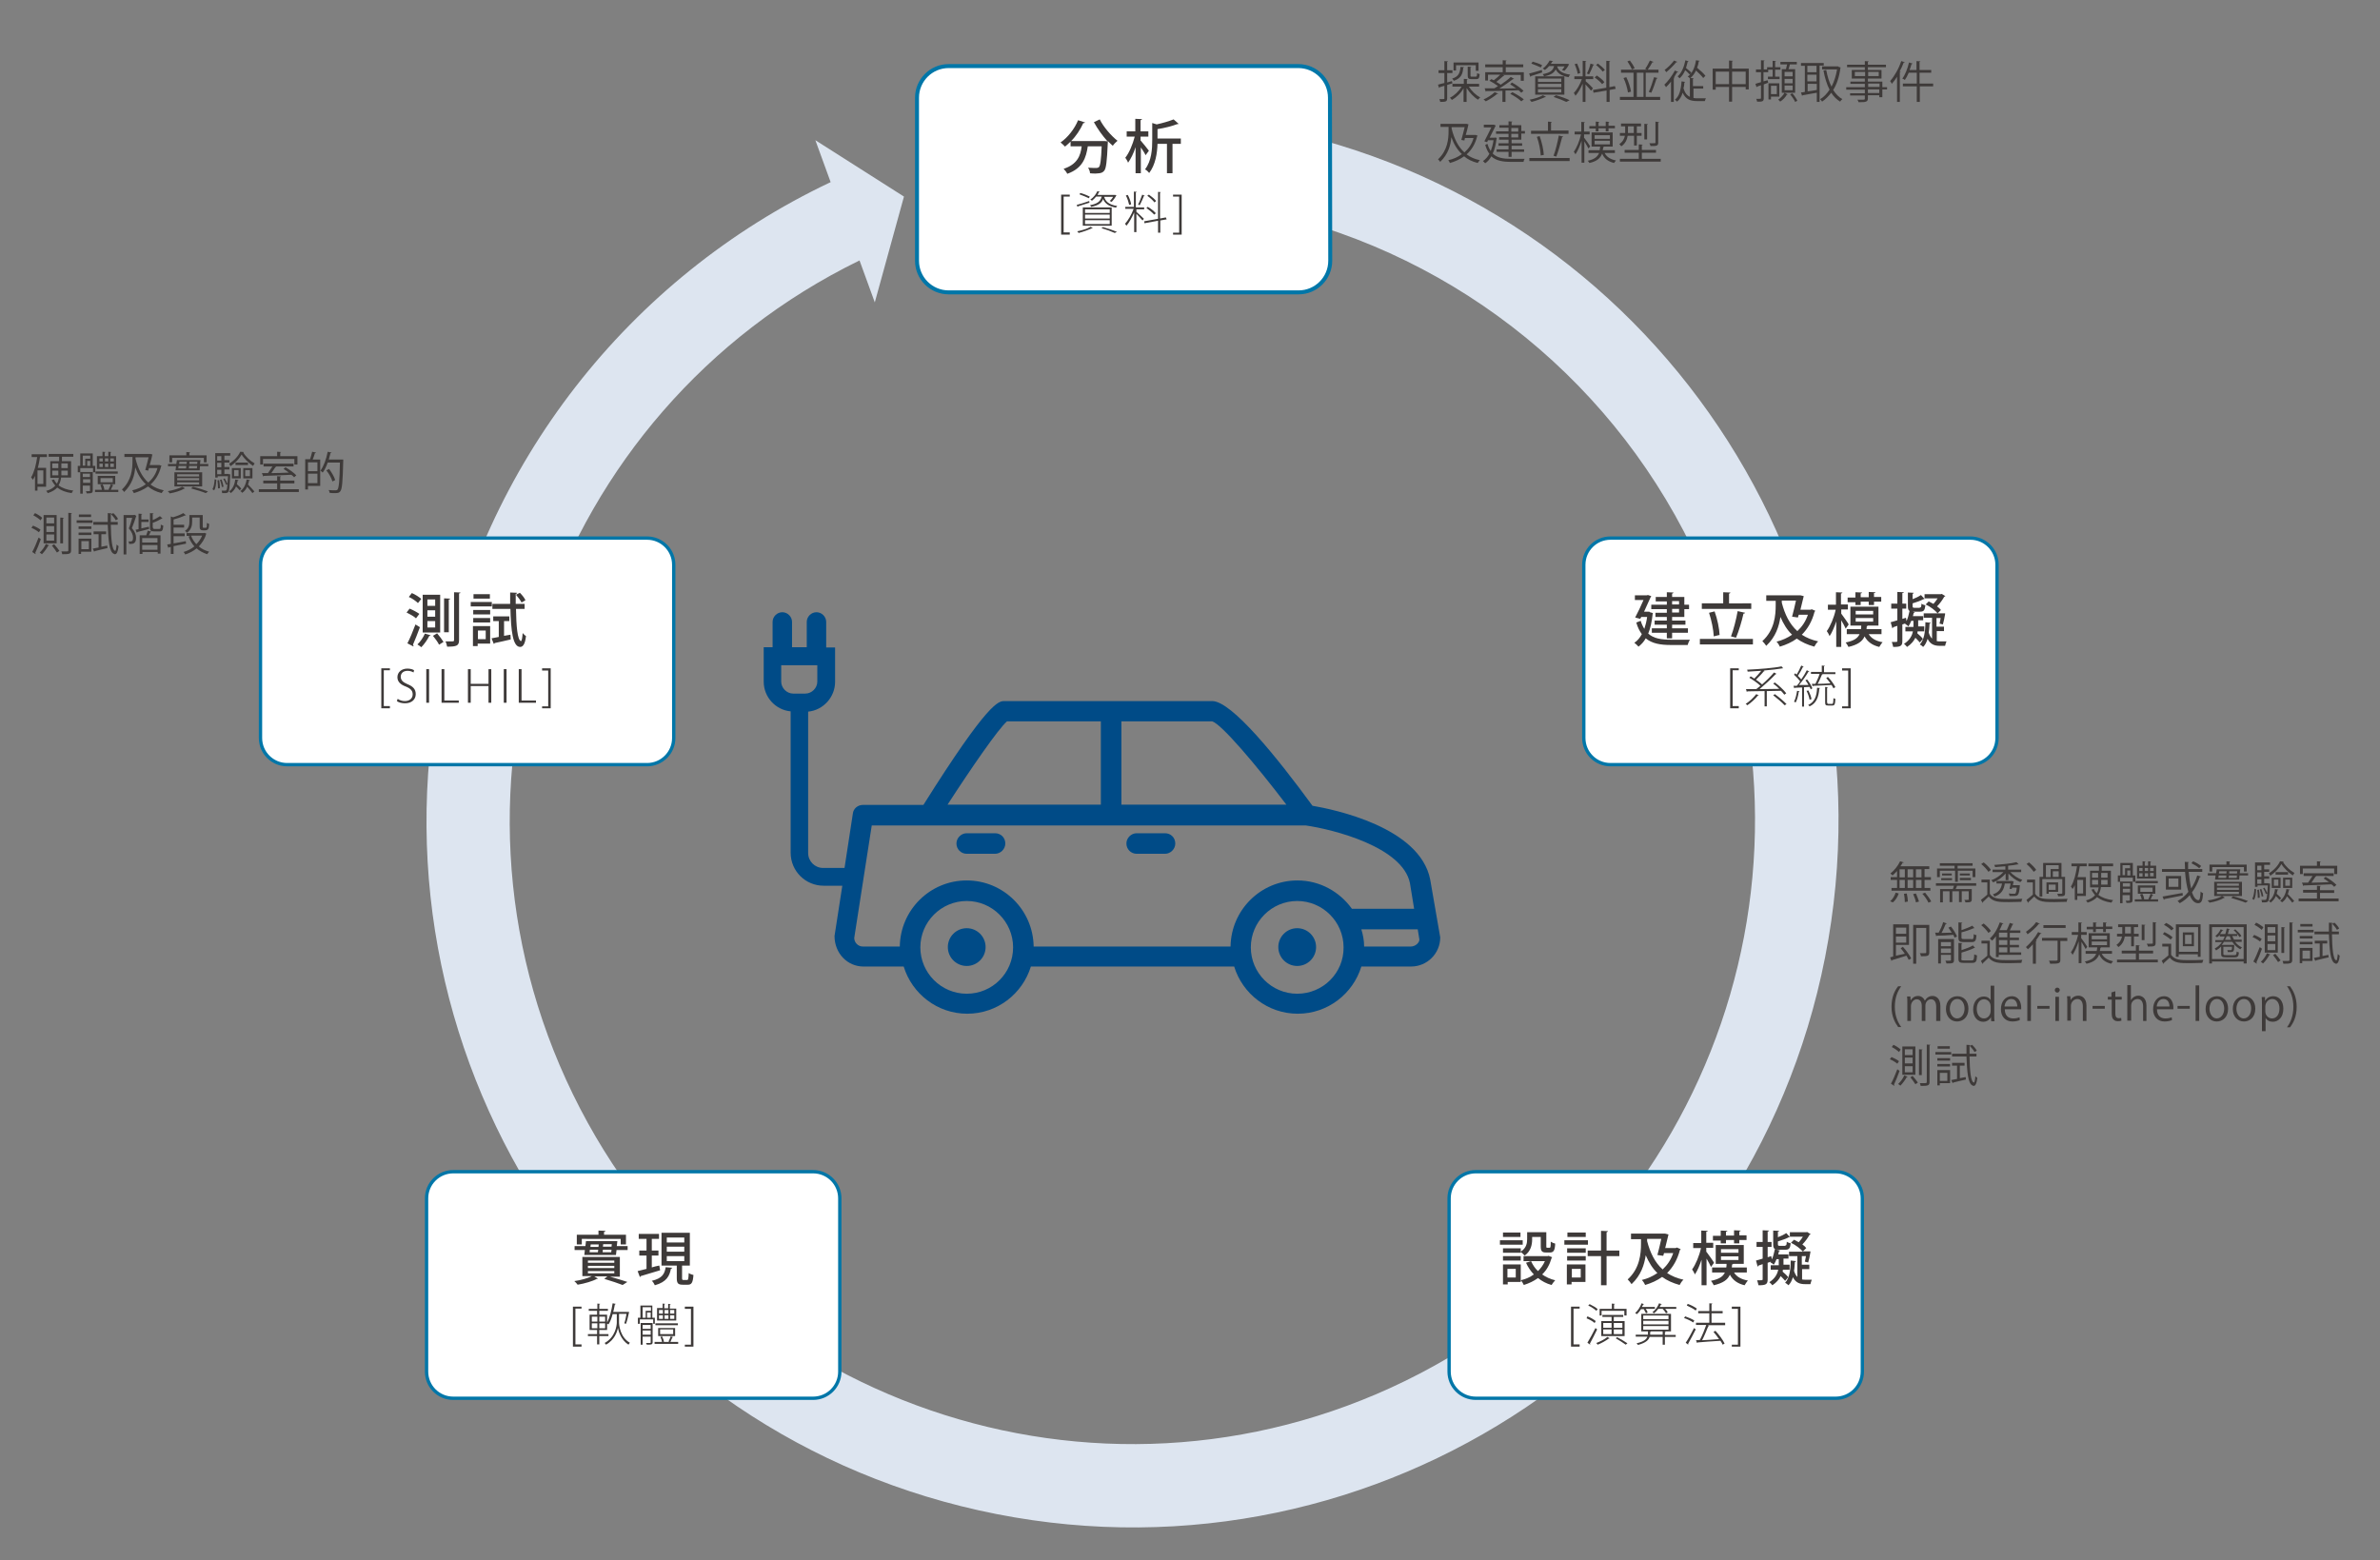 <?xml version="1.0" encoding="utf-8"?>
<!-- Generator: Adobe Illustrator 25.0.0, SVG Export Plug-In . SVG Version: 6.00 Build 0)  -->
<svg version="1.1" xmlns="http://www.w3.org/2000/svg" xmlns:xlink="http://www.w3.org/1999/xlink" x="0px" y="0px"
	 viewBox="0 0 857 562" style="enable-background:new 0 0 857 562;" xml:space="preserve">
<rect x="0" y="0" width="857" height="562" fill="#808080" stroke="none"/>
<style type="text/css">
	.st0{fill-rule:evenodd;clip-rule:evenodd;fill:#DDE5F0;}
	.st1{fill:#004B87;}
	.st2{fill:#FFFFFF;}
	.st3{fill:none;stroke:#0076A8;stroke-width:1.428;stroke-miterlimit:10;}
	.st4{fill:none;stroke:#0076A8;stroke-width:1.2;stroke-miterlimit:10;}
	.st5{fill:#3E3A39;}
</style>
<g id="Layer_1">
	<path class="st0" d="M456.8,45.9C594.6,73,684.3,206.8,657.2,344.7S496.5,572.4,358.8,545.3C221,518.2,131.3,384.4,158.4,246.5
		c15.6-79.2,67.8-146.4,140.7-180.9l-5.5-15.1l31.9,20.3L315,108.9l-5.5-15.1C198.2,148.2,152,282.7,206.3,394.1
		s188.6,157.6,299.8,103.2s157.4-188.8,103.1-300.2C578.4,133.9,519.9,88.9,451,75.3L456.8,45.9z"/>
	<g>
		<path class="st1" d="M515,316.8c-3.7-19-34.9-25.3-42.4-26.6c-12.8-17.5-29.1-37.7-36.1-37.7h-74.8c-2.1,0-5.7,0-29.2,37.4h-21.8
			c-1.8,0-3.4,1.3-3.6,3.1l-3,19.6h-7.7c-3,0-5.4-2.4-5.4-5.4v-50.9c5.4-0.5,9.7-5.2,9.7-10.7v-12.4h-3.2V224c0-1.9-1.6-3.5-3.5-3.5
			s-3.5,1.6-3.5,3.5v9.1h-5.3V224c0-1.9-1.6-3.5-3.5-3.5s-3.5,1.6-3.5,3.5v9.1H275v12.4c0,5.6,4.3,10.2,9.7,10.7v50.9
			c0,6.6,5.3,11.9,11.9,11.9h6.7l-2.8,18.1c0,6.3,4.7,11,10.4,11h14.5c3,9.8,12.1,17,22.9,17s19.9-7.2,22.9-17h73.2
			c3,9.8,12.1,17,22.9,17s19.9-7.2,22.9-17h17.9c5.8,0,10.5-4.7,10.5-10.5L515,316.8z M285.6,249.8c-2.3,0-4.3-2-4.3-4.3v-5.9h13
			v5.9c0,2.3-2,4.3-4.3,4.3H285.6z M403.8,259.8h32.7c3.3,1,15.6,15.4,26.7,30h-59.4L403.8,259.8L403.8,259.8z M362.6,259.8h33.8v30
			h-55.2C350,276.2,359.5,262.5,362.6,259.8z M348.1,357.9c-9.2,0-16.7-7.5-16.7-16.7s7.5-16.7,16.7-16.7s16.7,7.5,16.7,16.7
			C364.8,350.4,357.4,357.9,348.1,357.9z M467.1,357.9c-9.2,0-16.7-7.5-16.7-16.7s7.5-16.7,16.7-16.7s16.7,7.5,16.7,16.7
			C483.9,350.4,476.4,357.9,467.1,357.9z M486.8,327.3c-4.4-6.1-11.5-10.2-19.6-10.2c-13.2,0-23.9,10.6-24.1,23.8h-70.9
			c-0.2-13.2-10.9-23.8-24.1-23.8s-23.9,10.6-24.1,23.8h-13.3c-1.7,0-3.1-1.4-3.1-3.1l6.3-40.5h20.6h135.7
			c9.8,1.4,34.9,7.7,37.5,20.8l1.5,9.2L486.8,327.3L486.8,327.3z M508,340.9h-16.8c0-2.2-0.4-4.2-1-6.2h20.3l0.6,3.7
			C511.1,339.5,509.7,340.9,508,340.9z"/>
		<path class="st1" d="M419.5,300.1h-10.2c-2,0-3.7,1.7-3.7,3.7s1.6,3.7,3.7,3.7h10.2c2,0,3.7-1.7,3.7-3.7
			C423.2,301.7,421.6,300.1,419.5,300.1z"/>
		<path class="st1" d="M358.3,300.1h-10.2c-2,0-3.7,1.7-3.7,3.7s1.6,3.7,3.7,3.7h10.2c2,0,3.7-1.7,3.7-3.7
			C362,301.7,360.4,300.1,358.3,300.1z"/>
		<circle class="st1" cx="467.1" cy="341.1" r="6.8"/>
		<ellipse class="st1" cx="348.1" cy="341.1" rx="6.8" ry="6.8"/>
	</g>
	<g id="sub-box_-_2_line_00000049209468326433954280000012806117711132495518_">
		<g>
			<path class="st2" d="M479,93.9c0,6.3-5.1,11.4-11.4,11.4h-126c-6.3,0-11.4-5.1-11.4-11.4V35.2c0-6.3,5.1-11.4,11.4-11.4h125.9
				c6.3,0,11.4,5.1,11.4,11.4L479,93.9L479,93.9z"/>
			<path class="st3" d="M479,93.9c0,6.3-5.1,11.4-11.4,11.4h-126c-6.3,0-11.4-5.1-11.4-11.4V35.2c0-6.3,5.1-11.4,11.4-11.4h125.9
				c6.3,0,11.4,5.1,11.4,11.4L479,93.9L479,93.9z"/>
		</g>
	</g>
	<g id="sub-box_-_2_line_00000127039994504549343080000007475127835169404073_">
		<g>
			<path class="st2" d="M719.1,265.8c0,5.3-4.3,9.6-9.6,9.6H579.9c-5.3,0-9.6-4.3-9.6-9.6v-62.4c0-5.3,4.3-9.6,9.6-9.6h129.6
				c5.3,0,9.6,4.3,9.6,9.6V265.8z"/>
			<path class="st4" d="M719.1,265.8c0,5.3-4.3,9.6-9.6,9.6H579.9c-5.3,0-9.6-4.3-9.6-9.6v-62.4c0-5.3,4.3-9.6,9.6-9.6h129.6
				c5.3,0,9.6,4.3,9.6,9.6V265.8z"/>
		</g>
	</g>
	<g id="sub-box_-_2_line_00000085950610811122403350000000635929947848424117_">
		<g>
			<path class="st2" d="M242.6,265.8c0,5.3-4.3,9.6-9.6,9.6H103.4c-5.3,0-9.6-4.3-9.6-9.6v-62.4c0-5.3,4.3-9.6,9.6-9.6H233
				c5.3,0,9.6,4.3,9.6,9.6V265.8z"/>
			<path class="st4" d="M242.6,265.8c0,5.3-4.3,9.6-9.6,9.6H103.4c-5.3,0-9.6-4.3-9.6-9.6v-62.4c0-5.3,4.3-9.6,9.6-9.6H233
				c5.3,0,9.6,4.3,9.6,9.6V265.8z"/>
		</g>
	</g>
	<g id="sub-box_-_2_line_00000115503861630011894610000007511686674288391611_">
		<g>
			<path class="st2" d="M670.6,494c0,5.3-4.3,9.6-9.6,9.6H531.4c-5.3,0-9.6-4.3-9.6-9.6v-62.4c0-5.3,4.3-9.6,9.6-9.6H661
				c5.3,0,9.6,4.3,9.6,9.6V494z"/>
			<path class="st4" d="M670.6,494c0,5.3-4.3,9.6-9.6,9.6H531.4c-5.3,0-9.6-4.3-9.6-9.6v-62.4c0-5.3,4.3-9.6,9.6-9.6H661
				c5.3,0,9.6,4.3,9.6,9.6V494z"/>
		</g>
	</g>
	<g id="sub-box_-_2_line_00000006683884630601293450000007020149463678899388_">
		<g>
			<path class="st2" d="M302.4,494c0,5.3-4.3,9.6-9.6,9.6H163.2c-5.3,0-9.6-4.3-9.6-9.6v-62.4c0-5.3,4.3-9.6,9.6-9.6h129.6
				c5.3,0,9.6,4.3,9.6,9.6V494z"/>
			<path class="st4" d="M302.4,494c0,5.3-4.3,9.6-9.6,9.6H163.2c-5.3,0-9.6-4.3-9.6-9.6v-62.4c0-5.3,4.3-9.6,9.6-9.6h129.6
				c5.3,0,9.6,4.3,9.6,9.6V494z"/>
		</g>
	</g>
	<g>
		<path class="st5" d="M396,43c1.4,2.8,4.1,5.9,6.4,7.7c-0.5,0.4-1.3,1.2-1.7,1.8c-0.6-0.5-1.2-1.1-1.8-1.7c0,0.2,0,0.4,0,0.7
			c-0.3,6.7-0.6,9.2-1.3,10c-0.5,0.6-1,0.8-1.8,0.9c-0.3,0-0.8,0.1-1.3,0.1c-0.6,0-1.3,0-2-0.1c0-0.6-0.3-1.4-0.7-2
			c1.3,0.1,2.5,0.1,3,0.1c0.4,0,0.7-0.1,0.9-0.3c0.5-0.5,0.8-2.5,1-7.5h-5c-0.6,3.9-1.7,7.9-7.4,9.9c-0.2-0.5-0.8-1.3-1.3-1.8
			c4.9-1.6,6.1-4.7,6.5-8.1h-4v-1.7c-0.7,0.7-1.3,1.2-2,1.8c-0.4-0.4-1.1-1.1-1.6-1.5c2.5-1.7,5-4.8,6.3-8l2.5,0.8
			c-0.1,0.2-0.3,0.3-0.6,0.2c-1.1,2.4-2.6,4.7-4.4,6.5h11.5l0.5,0l1.1,0.1c-1.8-2-3.6-4.5-4.9-6.9L396,43z"/>
		<path class="st5" d="M410.8,50.7c0.7,0.8,2.5,3,2.9,3.6l-1.2,1.6c-0.3-0.7-1-1.8-1.7-2.8v9.3h-1.9V53c-0.7,2.2-1.7,4.2-2.7,5.6
			c-0.2-0.6-0.7-1.4-1-1.8c1.4-1.7,2.7-4.9,3.4-7.6h-2.9v-1.9h3.1v-4.5l2.4,0.1c0,0.2-0.1,0.3-0.5,0.4v4h2.8v1.9h-2.8V50.7z
			 M425.2,49.9v1.9h-3v10.6h-2V51.8h-3.4c-0.1,3.3-0.7,7.5-3,10.5c-0.3-0.4-1-1.1-1.5-1.3c2.4-3.1,2.6-7.4,2.6-10.6v-6.1l1.6,0.5
			c2.3-0.5,4.6-1.2,6.1-1.8l1.8,1.6c-0.1,0.1-0.2,0.1-0.5,0.1c-1.8,0.7-4.5,1.4-7.1,1.8v3.4H425.2z"/>
		<path class="st5" d="M385.2,84.5h-3.1V70.1h3.1v0.7H383v12.9h2.2V84.5z"/>
		<path class="st5" d="M387.7,73.8c1.2-0.3,2.8-0.8,4.5-1.4l0.1,0.6c-1.5,0.5-3.1,1-4.1,1.3c0,0.1-0.1,0.2-0.2,0.2L387.7,73.8z
			 M393.5,82.1c-0.1,0.1-0.2,0.1-0.3,0.1c-1.3,0.6-3.2,1.3-4.8,1.7c-0.1-0.2-0.4-0.4-0.5-0.6c1.6-0.3,3.6-0.9,4.8-1.6L393.5,82.1z
			 M389,69.5c1.2,0.3,2.6,0.9,3.4,1.3l-0.3,0.6c-0.8-0.4-2.3-1-3.4-1.4L389,69.5z M389.9,81.3v-6.6h10.4v6.6H389.9z M390.7,75.4v1.3
			h8.9v-1.3H390.7z M390.7,77.3v1.4h8.9v-1.4H390.7z M390.7,79.3v1.4h8.9v-1.4H390.7z M397.6,70.9c0.4,1.4,1.4,2.8,4.7,3.3
			c-0.2,0.2-0.4,0.4-0.4,0.6c-3-0.5-4.1-1.8-4.7-3.1c-0.5,1.4-1.7,2.3-4.3,2.8c-0.1-0.2-0.2-0.4-0.4-0.6c2.7-0.5,3.8-1.4,4.2-3.1h-2
			c-0.4,0.5-0.9,1-1.5,1.5c-0.2-0.2-0.4-0.3-0.6-0.4c1.2-0.8,2.1-2,2.5-3l0.9,0.1c0,0.1-0.1,0.2-0.3,0.2c-0.1,0.3-0.3,0.6-0.5,1h6.1
			l0.2,0l0.5,0.1c-0.2,0.6-1.2,1.9-1.7,2.4l-0.7-0.3c0.4-0.4,0.9-0.9,1.2-1.5H397.6z M401.4,83.9c-1.1-0.5-2.9-1.2-4.8-1.7l0.6-0.4
			c1.8,0.5,3.8,1.2,5,1.7L401.4,83.9z"/>
		<path class="st5" d="M409.2,75.4v0.9c0.6,0.5,2.3,2.1,2.7,2.5l-0.5,0.6c-0.4-0.5-1.5-1.7-2.2-2.4v6.6h-0.8v-7.1
			c-0.8,1.8-1.8,3.7-2.8,4.8c-0.1-0.2-0.3-0.5-0.5-0.7c1.1-1.2,2.4-3.4,3.1-5.4h-3v-0.7h3.1V69l1,0.1c0,0.1-0.1,0.2-0.3,0.2v5.4h3
			v0.7H409.2z M406.1,70.2c0.6,1.1,1.1,2.5,1.2,3.4l-0.7,0.2c-0.2-0.9-0.6-2.3-1.2-3.4L406.1,70.2z M409.8,73.7
			c0.5-0.9,1.1-2.5,1.5-3.6l0.9,0.4c0,0.1-0.2,0.1-0.3,0.1c-0.4,1-1,2.4-1.5,3.3L409.8,73.7z M420.1,79l-2.3,0.4v4.4H417v-4.3
			l-4.9,0.9l-0.1-0.7l5-0.9v-9.7l1,0.1c0,0.1-0.1,0.2-0.3,0.2v9.3l2.1-0.4L420.1,79z M413.3,74.5c1.1,0.6,2.3,1.6,2.9,2.3
			c-0.4,0.3-0.5,0.4-0.6,0.5c-0.6-0.7-1.8-1.7-2.8-2.4L413.3,74.5z M413.7,70.1c1,0.7,2.1,1.6,2.6,2.3l-0.6,0.5
			c-0.5-0.7-1.6-1.7-2.6-2.4L413.7,70.1z"/>
		<path class="st5" d="M422.4,70.1h3.1v14.4h-3.1v-0.7h2.2V70.8h-2.2V70.1z"/>
	</g>
	<g>
		<path class="st5" d="M594.1,220.5l1.1,0.3c0,0.1-0.1,0.3-0.1,0.3c-0.3,2.8-0.8,5.2-1.6,7.1c2,1.8,4.8,2.2,8.2,2.2
			c1.1,0,5.5,0,6.8,0c-0.3,0.5-0.7,1.4-0.8,1.9h-6.1c-3.7,0-6.7-0.5-9-2.4c-0.7,1.3-1.6,2.2-2.6,3c-0.3-0.4-1.1-1.1-1.5-1.4
			c1.1-0.7,2-1.8,2.7-3.1c-0.8-1.1-1.5-2.4-2-4.2l1.6-0.6c0.3,1.1,0.8,2.1,1.3,2.9c0.4-1.2,0.8-2.7,1-4.3H591l-0.4,0.7l-1.8-0.5
			c1-1.9,2.2-4.4,3-6.3h-3.1v-1.7h4.3l0.4-0.1l1.2,0.4c-0.1,0.1-0.1,0.3-0.2,0.3c-0.6,1.3-1.5,3.3-2.4,5.3h1.9L594.1,220.5z
			 M600.2,217.8v-1.2h-4V215h4v-1.7l2.4,0.1c0,0.2-0.2,0.3-0.5,0.4v1.2h4.4v2.8h1.7v1.6h-1.7v2.8h-4.4v1.3h4.8v1.5h-4.8v1.3h5.7v1.6
			h-5.7v2h-1.9v-2h-5.4v-1.6h5.4v-1.3h-4.4v-1.5h4.4v-1.3h-4.1v-1.5h4.1v-1.3h-5.6v-1.6H600.2z M604.6,216.5h-2.5v1.2h2.5V216.5z
			 M604.6,220.6v-1.3h-2.5v1.3H604.6z"/>
		<path class="st5" d="M612.1,230.1h19.1v2h-19.1V230.1z M630.6,217.3v2h-17.8v-2h7.7v-4l2.6,0.1c0,0.2-0.2,0.3-0.5,0.4v3.5H630.6z
			 M617.4,220.2c1,2.7,1.7,6.2,1.8,8.5c-0.1,0-0.2,0-2.1,0.5c-0.1-2.3-0.8-5.8-1.7-8.5L617.4,220.2z M628.4,220.7
			c-0.1,0.2-0.3,0.3-0.6,0.3c-0.6,2.7-1.7,6.4-2.7,8.7l-1.8-0.5c0.9-2.3,1.9-6.2,2.4-9.1L628.4,220.7z"/>
		<path class="st5" d="M652.3,219.4l1.4,0.6c-0.1,0.1-0.1,0.2-0.3,0.3c-0.9,3.5-2.5,6.2-4.6,8.3c1.7,1.1,3.6,1.9,5.9,2.4
			c-0.5,0.4-1.1,1.3-1.4,1.9c-2.5-0.7-4.5-1.6-6.3-2.9c-1.8,1.3-3.8,2.2-6.1,2.9c-0.2-0.5-0.7-1.3-1.2-1.8c2.1-0.5,4-1.4,5.6-2.5
			c-1.8-1.7-3.1-3.9-4.2-6.4c-0.5,3.4-1.7,7.2-5.1,10.4c-0.3-0.5-1-1.3-1.4-1.7c4.4-4,4.8-9.3,4.8-12.9v-1.6H636v-2h11.8l0.5,0
			l1.2,0.3c-0.1,0.4-0.9,3.7-1.2,4.9h3.8L652.3,219.4z M641.6,216.3v0.8c1.1,4.2,2.8,7.7,5.6,10.2c1.7-1.6,3-3.5,3.8-5.9h-3.3
			l-0.3,1l-2.1-0.3c0.5-1.8,1-4,1.4-5.8H641.6z"/>
		<path class="st5" d="M663,221c0.6,0.8,2.4,3.3,2.7,3.9l-1.1,1.5c-0.3-0.7-1-2-1.6-3v9.6h-1.8v-9.2c-0.7,2.1-1.5,4-2.4,5.3
			c-0.2-0.5-0.6-1.3-1-1.8c1.3-1.8,2.6-4.9,3.2-7.7h-2.8v-1.8h2.9v-4.5l2.3,0.1c0,0.2-0.1,0.3-0.5,0.3v4h2.5v1.8H663V221z
			 M677.5,228.4h-4.6c0.9,1.5,2.6,2.5,5,2.9c-0.4,0.4-0.9,1.2-1.2,1.7c-2.5-0.6-4.2-1.8-5.3-3.8c-0.8,1.8-2.4,3-5.8,3.8
			c-0.2-0.5-0.7-1.2-1-1.6c2.9-0.6,4.3-1.5,5-3H665v-1.8h5.1c0.1-0.4,0.1-0.8,0.1-1.3h-3.9v-6.8h10.1v6.8h-3.8
			c-0.1,0.1-0.2,0.2-0.4,0.2l-0.1,1.1h5.4V228.4z M668.1,218.1v-1.2h-2.8v-1.7h2.8v-1.9l2.4,0.1c0,0.2-0.2,0.3-0.5,0.3v1.4h2.9v-1.9
			l2.4,0.1c0,0.2-0.2,0.3-0.5,0.3v1.4h2.6v1.7h-2.6v1.2h-1.9v-1.2H670v1.2H668.1z M668.2,220v1.3h6.3V220H668.2z M668.2,222.6v1.3
			h6.3v-1.3H668.2z"/>
		<path class="st5" d="M692.9,227.4h-2.4c0,0.2-0.1,0.5-0.1,0.7c0.7,0.6,1.6,1.4,2,2l-1.1,1.3c-0.4-0.5-1-1.1-1.6-1.7
			c-0.6,1.2-1.5,2.3-3,3.3c-0.3-0.4-0.8-0.9-1.1-1.1c2-1.3,2.9-2.9,3.2-4.5h-2.7v-1.6h2.9c0-0.3,0-0.5,0-0.7v-1.5h-0.8
			c-0.3,0.8-0.6,1.4-1,2c-0.3-0.3-0.8-0.7-1.2-0.8l0.2-0.3l-1.2,0.4v6c0,1.8-0.7,2.1-3.3,2.1c-0.1-0.5-0.3-1.3-0.5-1.8
			c0.4,0,0.8,0,1,0c0.9,0,1,0,1-0.4v-5.4l-1.5,0.5c0,0.2-0.2,0.3-0.3,0.4l-0.6-2.2c0.7-0.2,1.5-0.4,2.4-0.7v-4.2h-2.2v-1.8h2.2v-4.2
			l2.3,0.1c0,0.2-0.1,0.3-0.5,0.3v3.8h1.4v1.8h-1.4v3.7l1.3-0.4l0.2,1.2c0.5-1,0.8-2.4,1.1-3.7l1.9,0.5c0,0.1-0.2,0.2-0.4,0.2
			c-0.1,0.4-0.2,0.8-0.3,1.2h3.7v1.5h-1.8v1.5c0,0.2,0,0.5,0,0.7h2.2V227.4z M691.3,218.8c0.5,0,0.5-0.2,0.6-1.4
			c0.3,0.3,1,0.5,1.4,0.6c-0.2,1.8-0.6,2.3-1.9,2.3h-2.3c-1.7,0-2.1-0.4-2.1-2v-4.9l2.1,0.1c0,0.2-0.1,0.3-0.4,0.3v2
			c1.1-0.4,2.3-1,3-1.5l1.3,1.4c-0.1,0.1-0.2,0.1-0.4,0.1c-0.9,0.5-2.5,1.1-3.9,1.5v1c0,0.5,0.1,0.6,0.7,0.6H691.3z M697.4,227.3
			v3.6c0.4,0.1,0.8,0.1,1.2,0.1c0.4,0,1.8,0,2.3,0c-0.2,0.4-0.4,1.2-0.5,1.6h-1.9c-1.9,0-3.4-0.5-4.4-2.5c-0.4,1.2-0.8,2.1-1.6,2.9
			c-0.3-0.3-0.8-0.7-1.2-0.9c1.5-1.6,2-4.5,2-8l1.9,0.2c0,0.2-0.2,0.3-0.4,0.3c-0.1,1.1-0.1,2.2-0.3,3.2c0.3,1,0.7,1.7,1.2,2.2v-7.5
			h-3v-1.6h5c-0.8-1-2.6-2.4-4.3-3.2l1.1-1.1c0.5,0.3,1.1,0.6,1.7,0.9c0.5-0.6,1.1-1.3,1.5-2h-4.7V214h5.9l0.3-0.1l1.3,0.8
			c-0.1,0.1-0.2,0.2-0.4,0.2c-0.6,1.1-1.6,2.5-2.6,3.5c0.6,0.4,1.1,0.9,1.4,1.3l-1.2,1.2h1.9l0.8,0c0,0.1,0,0.2,0,0.3
			c-0.2,1.2-0.5,2.7-0.8,3.7l-1.2-0.3c0.1-0.5,0.3-1.3,0.4-2h-1.5v3.1h2.7v1.6H697.4z"/>
		<path class="st5" d="M626.1,255.1h-3.1v-14.4h3.1v0.7h-2.2v12.9h2.2V255.1z"/>
		<path class="st5" d="M633.3,250.4c0,0.1-0.2,0.1-0.3,0.1c-1,1.3-2.5,2.6-3.8,3.5c-0.2-0.1-0.4-0.4-0.6-0.5
			c1.3-0.8,2.8-2.2,3.8-3.5L633.3,250.4z M639.1,245.8c1.5,1.1,3.3,2.8,4.1,3.9l-0.7,0.5c-0.3-0.4-0.7-0.9-1.2-1.4l-5.1,0.1v5.5
			h-0.8v-5.5c-2.4,0-4.6,0.1-6.2,0.1c0,0.1-0.1,0.2-0.2,0.2l-0.3-1c1,0,2.3,0,3.7,0c0.5-0.4,1-0.8,1.5-1.2c-0.9-0.9-2.6-2.1-4-2.9
			l0.5-0.5c0.4,0.2,0.8,0.5,1.3,0.8c0.8-0.8,1.8-1.9,2.5-2.8c-1.6,0.1-3.3,0.2-4.9,0.3c0-0.2-0.1-0.5-0.2-0.7
			c4.3-0.2,9.6-0.6,12.4-1.2l0.6,0.7c0,0-0.1,0-0.1,0c0,0-0.1,0-0.1,0c-1.7,0.3-4.2,0.6-6.8,0.8l0.3,0.2c-0.1,0.1-0.2,0.1-0.3,0.1
			c-0.7,0.9-1.9,2.1-2.8,3c0.9,0.6,1.7,1.2,2.2,1.7c1.6-1.4,3.2-3,4.3-4.3l0.9,0.5c0,0.1-0.2,0.1-0.3,0.1c-1.5,1.6-3.9,3.8-5.8,5.4
			c2.2,0,4.7-0.1,7.1-0.1c-0.7-0.7-1.5-1.4-2.2-1.9L639.1,245.8z M642.6,254c-0.9-1-2.7-2.5-4.1-3.6c0.4-0.3,0.5-0.3,0.6-0.4
			c1.5,1.1,3.3,2.6,4.2,3.6L642.6,254z"/>
		<path class="st5" d="M652,248.3c-0.1-0.3-0.2-0.6-0.4-0.9l-2,0.1v7h-0.7v-6.9c-1,0-1.9,0.1-2.6,0.1c0,0.1-0.1,0.2-0.2,0.2
			l-0.3-0.9l1.2,0c0.4-0.4,0.8-1,1.2-1.6c-0.5-0.7-1.4-1.7-2.2-2.4l0.4-0.5c0.2,0.1,0.4,0.3,0.5,0.5c0.6-0.9,1.3-2.3,1.7-3.3
			l0.9,0.4c-0.1,0.1-0.2,0.1-0.3,0.1c-0.4,0.9-1.2,2.3-1.8,3.2c0.5,0.5,0.9,0.9,1.2,1.3c0.8-1.1,1.5-2.3,2-3.3l0.9,0.4
			c0,0.1-0.2,0.1-0.3,0.1c-0.8,1.4-2.2,3.4-3.4,4.8c1.1,0,2.2,0,3.4,0c-0.3-0.6-0.7-1.2-1.1-1.7c0.4-0.2,0.5-0.2,0.6-0.3
			c0.8,1,1.6,2.3,1.9,3.2L652,248.3z M648,249c0,0.1-0.1,0.2-0.3,0.2c-0.2,1.4-0.6,2.9-1.1,3.8c-0.2-0.1-0.4-0.2-0.6-0.3
			c0.5-0.9,0.9-2.5,1.1-3.9L648,249z M651.2,248.7c0.5,1,1,2.3,1.1,3.1c-0.1,0-0.2,0.1-0.7,0.2c-0.1-0.8-0.6-2.2-1.1-3.2
			L651.2,248.7z M655.4,247.8c0,0.1-0.1,0.2-0.3,0.2c-0.2,3.2-1.2,5.4-3.5,6.4c-0.1-0.1-0.3-0.4-0.5-0.5c2.2-1,3.1-3,3.2-6.2
			L655.4,247.8z M652.4,246.3l1.3,0c0.5-1,1.2-2.5,1.5-3.6h-3.1v-0.7h3.9v-2.3l1.1,0.1c0,0.1-0.1,0.2-0.3,0.2v2.1h4.1v0.7h-5
			l0.4,0.1c0,0.1-0.1,0.1-0.3,0.2c-0.4,0.9-0.9,2.2-1.5,3.2c1.4,0,3-0.1,4.6-0.2c-0.5-0.7-1-1.3-1.5-1.9l0.6-0.4
			c1.1,1.1,2.2,2.7,2.7,3.7c-0.1,0-0.2,0.1-0.7,0.4c-0.2-0.3-0.4-0.8-0.7-1.2c-2.5,0.1-5,0.3-6.6,0.3c0,0.1-0.1,0.2-0.2,0.2
			L652.4,246.3z M658,253.1c0,0.4,0.1,0.4,0.4,0.4h1.3c0.4,0,0.4-0.3,0.5-2.1c0.2,0.2,0.5,0.3,0.7,0.3c-0.1,2-0.3,2.4-1.1,2.4h-1.5
			c-0.9,0-1.1-0.2-1.1-1.2v-5.5l1,0.1c0,0.1-0.1,0.2-0.3,0.2V253.1z"/>
		<path class="st5" d="M663.3,240.7h3.1v14.4h-3.1v-0.7h2.2v-12.9h-2.2V240.7z"/>
	</g>
	<g>
		<path class="st5" d="M548.3,446.7v1.6h-8.2v-1.6H548.3z M547.6,455.4v6.3h-4.7v0.9h-1.7v-7.2H547.6z M551.7,445.6v0.8
			c0,1.9-0.5,4.3-2.7,5.8c-0.3-0.4-1-1-1.4-1.3v0.3h-6.4v-1.6h6.4v1.2c2-1.3,2.3-3,2.3-4.5v-2.5h6.9v5c0,0.5,0,0.6,0.4,0.6h0.8
			c0.3,0,0.4-0.3,0.4-2.2c0.4,0.3,1.1,0.6,1.6,0.7c-0.1,2.5-0.6,3.2-1.9,3.2h-1.4c-1.5,0-1.9-0.5-1.9-2.3v-3.3H551.7z M541.2,454
			v-1.6h6.4v1.6H541.2z M547.5,443.9v1.6h-6.3v-1.6H547.5z M545.8,457h-3v3.1h3V457z M557.6,452.3l1.3,0.5c0,0.1-0.1,0.2-0.2,0.3
			c-0.7,2.4-1.8,4.4-3.4,5.9c1.3,0.9,2.9,1.7,4.7,2.1c-0.4,0.4-1,1.2-1.3,1.7c-1.9-0.5-3.5-1.4-4.9-2.5c-1.5,1.1-3.2,1.9-5.1,2.5
			c-0.2-0.5-0.7-1.3-1.1-1.7c1.7-0.4,3.4-1.1,4.7-2.1c-1.1-1.2-2.1-2.6-2.8-4.2l1.8-0.6c0.6,1.3,1.4,2.6,2.5,3.6
			c1-1,1.9-2.2,2.5-3.6h-7.7v-1.8h8.7L557.6,452.3z"/>
		<path class="st5" d="M571.8,446.7v1.6h-8.5v-1.6H571.8z M570.9,455.4v6.3h-5v0.9h-1.7v-7.2H570.9z M564.3,451.2v-1.6h6.7v1.6
			H564.3z M564.3,454v-1.6h6.7v1.6H564.3z M571,443.9v1.6h-6.6v-1.6H571z M569.1,457H566v3.1h3.2V457z M583.1,450.4v2h-4.6v10.5h-2
			v-10.5h-4.8v-2h4.8v-7.1l2.5,0.1c0,0.2-0.2,0.3-0.5,0.4v6.6H583.1z"/>
		<path class="st5" d="M603.8,449.3l1.4,0.6c-0.1,0.1-0.1,0.2-0.3,0.3c-0.9,3.5-2.5,6.2-4.6,8.3c1.7,1.1,3.6,1.9,5.9,2.4
			c-0.5,0.4-1.1,1.3-1.4,1.9c-2.5-0.7-4.5-1.6-6.3-2.9c-1.8,1.3-3.8,2.2-6.1,2.9c-0.2-0.5-0.7-1.3-1.2-1.8c2.1-0.5,4-1.4,5.6-2.5
			c-1.8-1.7-3.1-3.9-4.2-6.4c-0.5,3.4-1.7,7.2-5.1,10.4c-0.3-0.5-1-1.3-1.4-1.7c4.4-4,4.8-9.3,4.8-12.9v-1.6h-3.6v-2h11.8l0.5,0
			l1.2,0.3c-0.1,0.4-0.9,3.7-1.2,4.9h3.8L603.8,449.3z M593.1,446.2v0.8c1.1,4.2,2.8,7.7,5.6,10.2c1.7-1.6,3-3.5,3.8-5.9h-3.3
			l-0.3,1l-2.1-0.3c0.5-1.8,1-4,1.4-5.8H593.1z"/>
		<path class="st5" d="M614.5,450.9c0.6,0.8,2.4,3.3,2.7,3.9l-1.1,1.5c-0.3-0.7-1-2-1.6-3v9.6h-1.8v-9.2c-0.7,2.1-1.5,4-2.4,5.3
			c-0.2-0.5-0.6-1.3-1-1.8c1.3-1.8,2.6-4.9,3.2-7.7h-2.8v-1.8h2.9v-4.5l2.3,0.1c0,0.2-0.1,0.3-0.5,0.3v4h2.5v1.8h-2.5V450.9z
			 M629,458.3h-4.6c0.9,1.5,2.6,2.5,5,2.9c-0.4,0.4-0.9,1.2-1.2,1.7c-2.5-0.6-4.2-1.8-5.3-3.8c-0.8,1.8-2.4,3-5.8,3.8
			c-0.2-0.5-0.7-1.2-1-1.6c2.9-0.6,4.3-1.5,5-3h-4.6v-1.8h5.1c0.1-0.4,0.1-0.8,0.1-1.3h-3.9v-6.8h10.1v6.8h-3.8
			c-0.1,0.1-0.2,0.2-0.4,0.2l-0.1,1.1h5.4V458.3z M619.6,448v-1.2h-2.8v-1.7h2.8v-1.9l2.4,0.1c0,0.2-0.2,0.3-0.5,0.3v1.4h2.9v-1.9
			l2.4,0.1c0,0.2-0.2,0.3-0.5,0.3v1.4h2.6v1.7h-2.6v1.2h-1.9v-1.2h-2.9v1.2H619.6z M619.7,449.9v1.3h6.3v-1.3H619.7z M619.7,452.5
			v1.3h6.3v-1.3H619.7z"/>
		<path class="st5" d="M644.4,457.3H642c0,0.2-0.1,0.5-0.1,0.7c0.7,0.6,1.6,1.4,2,2l-1.1,1.3c-0.4-0.5-1-1.1-1.6-1.7
			c-0.6,1.2-1.5,2.3-3,3.3c-0.3-0.4-0.8-0.9-1.1-1.1c2-1.3,2.9-2.9,3.2-4.5h-2.7v-1.6h2.9c0-0.3,0-0.5,0-0.7v-1.5h-0.8
			c-0.3,0.8-0.6,1.4-1,2c-0.3-0.3-0.8-0.7-1.2-0.8l0.2-0.3l-1.2,0.4v6c0,1.8-0.7,2.1-3.3,2.1c-0.1-0.5-0.3-1.3-0.5-1.8
			c0.4,0,0.8,0,1,0c0.9,0,1,0,1-0.4v-5.4l-1.5,0.5c0,0.2-0.2,0.3-0.3,0.4l-0.6-2.2c0.7-0.2,1.5-0.4,2.4-0.7v-4.2h-2.2v-1.8h2.2v-4.2
			l2.3,0.1c0,0.2-0.1,0.3-0.5,0.3v3.8h1.4v1.8h-1.4v3.7l1.3-0.4l0.2,1.2c0.5-1,0.8-2.4,1.1-3.7l1.9,0.5c0,0.1-0.2,0.2-0.4,0.2
			c-0.1,0.4-0.2,0.8-0.3,1.2h3.7v1.5h-1.8v1.5c0,0.2,0,0.5,0,0.7h2.2V457.3z M642.8,448.6c0.5,0,0.5-0.2,0.6-1.4
			c0.3,0.3,1,0.5,1.4,0.6c-0.2,1.8-0.6,2.3-1.9,2.3h-2.3c-1.7,0-2.1-0.4-2.1-2v-4.9l2.1,0.1c0,0.2-0.1,0.3-0.4,0.3v2
			c1.1-0.4,2.3-1,3-1.5l1.3,1.4c-0.1,0.1-0.2,0.1-0.4,0.1c-0.9,0.5-2.5,1.1-3.9,1.5v1c0,0.5,0.1,0.6,0.7,0.6H642.8z M648.9,457.2
			v3.6c0.4,0.1,0.8,0.1,1.2,0.1c0.4,0,1.8,0,2.3,0c-0.2,0.4-0.4,1.2-0.5,1.6H650c-1.9,0-3.4-0.5-4.4-2.5c-0.4,1.2-0.8,2.1-1.6,2.9
			c-0.3-0.3-0.8-0.7-1.2-0.9c1.5-1.6,2-4.5,2-8l1.9,0.2c0,0.2-0.2,0.3-0.4,0.3c-0.1,1.1-0.1,2.2-0.3,3.2c0.3,1,0.7,1.7,1.2,2.2v-7.5
			h-3v-1.6h5c-0.8-1-2.6-2.4-4.3-3.2l1.1-1.1c0.5,0.3,1.1,0.6,1.7,0.9c0.5-0.6,1.1-1.3,1.5-2h-4.7v-1.6h5.9l0.3-0.1l1.3,0.8
			c-0.1,0.1-0.2,0.2-0.4,0.2c-0.6,1.1-1.6,2.5-2.6,3.5c0.6,0.4,1.1,0.9,1.4,1.3l-1.2,1.2h1.9l0.8,0c0,0.1,0,0.2,0,0.3
			c-0.2,1.2-0.5,2.7-0.8,3.7l-1.2-0.3c0.1-0.5,0.3-1.3,0.4-2h-1.5v3.1h2.7v1.6H648.9z"/>
		<path class="st5" d="M568.8,485h-3.1v-14.4h3.1v0.7h-2.2v12.9h2.2V485z"/>
		<path class="st5" d="M571.6,474.1c1.1,0.4,2.3,1.1,3,1.7l-0.4,0.7c-0.6-0.6-1.9-1.3-2.9-1.7L571.6,474.1z M571.6,483.6
			c0.8-1.3,2-3.5,2.9-5.3l0.6,0.5c-0.8,1.7-1.9,3.8-2.6,5.1c0,0.1,0.1,0.1,0.1,0.2c0,0.1,0,0.1,0,0.2L571.6,483.6z M572.4,469.7
			c1,0.5,2.3,1.2,2.9,1.8l-0.5,0.6c-0.6-0.6-1.8-1.4-2.9-1.9L572.4,469.7z M579.6,482c0,0.1-0.2,0.1-0.3,0.1c-1.1,0.8-2.7,1.7-4,2.2
			c-0.1-0.2-0.4-0.4-0.5-0.6c1.3-0.5,3-1.3,4-2.2L579.6,482z M576.7,472.1v1.7h-0.7v-2.4h4.4v-1.9l1.1,0.1c0,0.1-0.1,0.2-0.3,0.2
			v1.6h4.5v2.4h-0.8v-1.7H576.7z M576.5,475.8h3.8v-1.5H577v-0.7h7.5v0.7h-3.4v1.5h3.9v5.4h-8.4V475.8z M577.3,476.5v1.7h3v-1.7
			H577.3z M577.3,478.8v1.7h3v-1.7H577.3z M584.2,476.5h-3.1v1.7h3.1V476.5z M584.2,480.5v-1.7h-3.1v1.7H584.2z M585.4,484.3
			c-0.8-0.6-2.4-1.6-3.6-2.3l0.5-0.4c1.2,0.6,2.8,1.6,3.7,2.2L585.4,484.3z"/>
		<path class="st5" d="M592.7,473c-0.2-0.4-0.5-1-0.8-1.5h-1c-0.4,0.7-1,1.4-1.5,1.8c-0.1-0.1-0.4-0.3-0.6-0.4
			c0.9-0.8,1.8-2.1,2.3-3.5l0.9,0.3c0,0.1-0.1,0.1-0.3,0.1c-0.1,0.3-0.3,0.6-0.5,0.9h4.7v0.7h-3.3c0.3,0.4,0.6,0.9,0.7,1.3
			L592.7,473z M599.8,479.6c0,0.1-0.1,0.2-0.3,0.2v1h3.9v0.7h-3.9v2.8h-0.8v-2.8h-4.7c-0.3,1-1.2,2.1-4.2,2.9
			c-0.1-0.2-0.3-0.4-0.5-0.6c2.7-0.6,3.6-1.5,3.9-2.4H589v-0.7h4.4v-1.3l1.1,0.1c0,0.1-0.1,0.2-0.3,0.2v1h4.5v-1.3L599.8,479.6z
			 M591,479.5v-6.3h10.7v6.3H591z M591.7,473.8v1.3h9.1v-1.3H591.7z M591.7,475.7v1.3h9.1v-1.3H591.7z M591.7,477.6v1.3h9.1v-1.3
			H591.7z M598.4,469.7c0,0.1-0.1,0.1-0.3,0.1c-0.1,0.3-0.3,0.6-0.5,0.9h6v0.7h-4c0.4,0.4,0.8,0.9,0.9,1.3l-0.6,0.3
			c-0.2-0.4-0.7-1.1-1.2-1.6h-1.6c-0.4,0.6-1,1.2-1.5,1.6c-0.1-0.1-0.4-0.3-0.6-0.4c1-0.7,1.9-1.9,2.4-3.2L598.4,469.7z"/>
		<path class="st5" d="M606.8,474.1c1.2,0.4,2.6,1,3.3,1.5l-0.4,0.7c-0.7-0.5-2.1-1.2-3.3-1.6L606.8,474.1z M607,483.6
			c0.9-1.3,2.1-3.5,3-5.3c0.4,0.3,0.5,0.4,0.6,0.5c-0.8,1.7-2,3.8-2.7,5.1c0,0.1,0,0.1,0,0.2c0,0.1,0,0.1,0,0.2L607,483.6z
			 M607.7,469.6c1.2,0.4,2.5,1.1,3.3,1.7l-0.4,0.7c-0.7-0.6-2.1-1.3-3.2-1.8L607.7,469.6z M621.2,476.5v0.8h-6.3l0.5,0.2
			c0,0.1-0.2,0.2-0.3,0.2c-0.6,1.5-1.4,3.5-2.2,5c1.8-0.1,4-0.2,6.1-0.4c-0.6-0.9-1.3-1.8-2-2.6l0.7-0.4c1.3,1.4,2.7,3.3,3.3,4.6
			l-0.7,0.4c-0.2-0.4-0.4-0.9-0.8-1.4c-3,0.2-6.3,0.4-8.2,0.6c0,0.1-0.1,0.2-0.2,0.2l-0.4-1l1.4-0.1c0.8-1.5,1.7-3.7,2.3-5.4h-3.7
			v-0.8h4.8v-3.4h-4v-0.8h4v-2.8l1.1,0.1c0,0.1-0.1,0.2-0.3,0.3v2.4h4v0.8h-4v3.4H621.2z"/>
		<path class="st5" d="M623.6,470.6h3.1V485h-3.1v-0.7h2.2v-12.9h-2.2V470.6z"/>
	</g>
	<g>
		<path class="st5" d="M223.3,459.8h-3.7c2.3,0.6,4.7,1.4,6.3,1.9l-1.7,1.1c-1.5-0.6-4-1.4-6.6-2.2l1.1-0.9H214
			c0.6,0.3,0.9,0.6,1.3,0.8c-0.1,0.1-0.2,0.1-0.4,0.1c-1.4,0.8-4.4,1.7-6.9,2.1c-0.3-0.4-0.8-1-1.2-1.3c2.2-0.3,4.9-1,6.3-1.8h-3.4
			v-6.9h13.5V459.8z M222.1,448.8h3.9v1.4H222l-0.2,1.8h-11.4l0.2-1.8h-3.7v-1.4h3.9l0.2-1.8h11.3L222.1,448.8z M209.5,446.2v2h-1.8
			v-3.5h7.8v-1.5l2.5,0.1c0,0.2-0.2,0.3-0.5,0.4v1h7.9v3.5h-1.9v-2H209.5z M211.7,454v0.8h9.5V454H211.7z M211.7,455.9v0.8h9.5v-0.8
			H211.7z M211.7,457.8v0.8h9.5v-0.8H211.7z M212.4,450.1l-0.1,0.9h3l0.1-0.9H212.4z M215.6,448.2h-2.9l-0.1,0.9h2.9L215.6,448.2z
			 M217.1,450.1c0,0.3-0.1,0.6-0.1,0.9h3.1l0.1-0.9H217.1z M220.2,449l0.1-0.9h-3.1l-0.1,0.9H220.2z"/>
		<path class="st5" d="M234.6,456.5c0.9-0.3,1.8-0.5,2.8-0.7l0.3,1.7c-2.6,0.8-5.3,1.6-7,2.1c0,0.2-0.1,0.3-0.3,0.3l-0.8-2.1
			c0.9-0.2,2-0.5,3.2-0.8v-4.8h-2.6v-1.8h2.6v-4.2h-2.8v-1.8h7.3v1.8h-2.6v4.2h2.4v1.8h-2.4V456.5z M242.1,456.6
			c0,0.1-0.2,0.3-0.5,0.3c-0.5,2.6-1.5,4.8-5.8,6c-0.2-0.5-0.7-1.3-1.1-1.6c3.8-0.9,4.6-2.5,5-4.9L242.1,456.6z M245.6,460.3
			c0,0.6,0.1,0.7,0.5,0.7h1.3c0.4,0,0.5-0.3,0.6-2.5c0.4,0.3,1.2,0.6,1.7,0.7c-0.2,2.8-0.7,3.5-2,3.5h-1.9c-1.7,0-2.1-0.6-2.1-2.4
			v-4.5h-5.5v-11.8h10.2v11.8h-2.8V460.3z M240.1,445.7v1.8h6.3v-1.8H240.1z M240.1,449v1.8h6.3V449H240.1z M240.1,452.4v1.8h6.3
			v-1.8H240.1z"/>
		<path class="st5" d="M209.4,485h-3.1v-14.4h3.1v0.7h-2.2v12.9h2.2V485z"/>
		<path class="st5" d="M222.9,473.3v3c0,1.1,0.5,5.4,3.9,7.3c-0.1,0.2-0.4,0.5-0.5,0.7c-2.7-1.7-3.6-4.9-3.8-6.1h0
			c-0.2,1.3-1.2,4.4-4.3,6.1c-0.1-0.2-0.3-0.5-0.5-0.6c3.9-2.1,4.4-6.3,4.4-7.4v-3h-1.5c-0.4,1.5-0.9,2.8-1.5,3.7
			c-0.1-0.1-0.3-0.2-0.5-0.3v2.3h-2.8v1.5h3.3v0.7h-3.3v3h-0.8v-3h-3.3v-0.7h3.3v-1.5h-2.7v-5.5h2.7v-1.4H212v-0.7h3.1v-1.9l1,0.1
			c0,0.1-0.1,0.2-0.3,0.2v1.6h3.1v0.7h-3.1v1.4h2.8v2.8c0.9-1.6,1.6-4.3,2-6.9l1.1,0.2c0,0.1-0.1,0.2-0.3,0.2
			c-0.2,0.9-0.3,1.8-0.6,2.7h4.9v0c0.4,0,0.4,0,0.8,0c0,0,0,0.1,0,0.2c-0.3,1.4-0.7,3.1-1.1,4.1l-0.6-0.2c0.3-0.8,0.6-2.2,0.8-3.4
			H222.9z M213.1,474.2v1.8h2v-1.8H213.1z M213.1,476.6v1.8h2v-1.8H213.1z M217.9,476v-1.8h-2.1v1.8H217.9z M217.9,478.4v-1.8h-2.1
			v1.8H217.9z"/>
		<path class="st5" d="M235.9,476.8h-0.7v-1.6h-4.8v1.6h-0.7v-2.2h0.9v-4.4h4.3v4.4h0.9V476.8z M235,476.5v6.9
			c0,0.9-0.5,0.9-2.1,0.9c0-0.2-0.2-0.4-0.3-0.6c0.4,0,0.7,0,0.9,0c0.7,0,0.8,0,0.8-0.2v-2.1h-2.9v2.9h-0.7v-7.8H235z M231.4,470.8
			v3.8h1.1v-2.5h1.9v-1.3H231.4z M234.3,477.2h-2.9v1.4h2.9V477.2z M231.4,480.7h2.9v-1.5h-2.9V480.7z M234.3,474.6v-1.9H233v1.9
			H234.3z M242.4,481.6c0,0.1-0.1,0.1-0.3,0.1c-0.2,0.4-0.5,1.1-0.7,1.6h2.8v0.7h-8.5v-0.7h2.7c-0.1-0.5-0.3-1.2-0.6-1.8l0.6-0.2
			c0.3,0.6,0.6,1.4,0.7,1.9l-0.4,0.1h2.4c-0.1-0.1-0.3-0.1-0.4-0.1c0.3-0.5,0.6-1.3,0.8-1.9L242.4,481.6z M244.1,476.6v0.7H236v-0.7
			H244.1z M243.5,471.1v4.5h-6.9v-4.5h2v-1.6l0.9,0.1c0,0.1-0.1,0.2-0.3,0.2v1.4h1.4v-1.6l0.9,0.1c0,0.1-0.1,0.2-0.3,0.2v1.4H243.5z
			 M243.1,481.2H237v-2.9h6.1V481.2z M237.3,471.8v1.3h1.4v-1.3H237.3z M237.3,473.7v1.3h1.4v-1.3H237.3z M237.7,478.8v1.7h4.7v-1.7
			H237.7z M239.3,473.1h1.4v-1.3h-1.4V473.1z M240.7,473.7h-1.4v1.3h1.4V473.7z M242.8,473.1v-1.3h-1.5v1.3H242.8z M242.8,475v-1.3
			h-1.5v1.3H242.8z"/>
		<path class="st5" d="M246.6,470.6h3.1V485h-3.1v-0.7h2.2v-12.9h-2.2V470.6z"/>
	</g>
	<g>
		<path class="st5" d="M149.8,222.7c-0.7-0.7-2.2-1.5-3.4-2.1l1.1-1.4c1.2,0.5,2.7,1.3,3.5,1.9L149.8,222.7z M146.7,231.7
			c0.9-1.7,2-4.4,2.9-6.8l1.6,1c-0.8,2.2-1.8,4.7-2.5,6.3c0.1,0.1,0.2,0.3,0.2,0.4c0,0.1,0,0.2-0.1,0.2L146.7,231.7z M150.5,217.2
			c-0.7-0.7-2.1-1.7-3.3-2.2l1.1-1.4c1.2,0.5,2.6,1.4,3.4,2.1L150.5,217.2z M155.1,228.8c-0.1,0.1-0.3,0.2-0.5,0.2
			c-0.7,1.4-1.8,3-2.9,4.1c-0.4-0.3-1-0.8-1.4-1c1-0.9,2.1-2.5,2.7-3.9L155.1,228.8z M152.2,214.2h6.3v13.6h-6.3V214.2z
			 M153.9,215.9v2.3h2.8v-2.3H153.9z M153.9,219.8v2.3h2.8v-2.3H153.9z M153.9,223.7v2.3h2.8v-2.3H153.9z M158.1,232.2
			c-0.4-0.9-1.4-2.2-2.2-3.2l1.5-0.9c0.8,0.9,1.8,2.3,2.3,3.1L158.1,232.2z M159.9,215.5l2.2,0.1c0,0.2-0.1,0.3-0.5,0.3v11.8h-1.7
			V215.5z M163.5,213.3l2.3,0.1c0,0.2-0.1,0.3-0.5,0.3v16.8c0,2.1-0.9,2.4-4.3,2.4c-0.1-0.5-0.3-1.4-0.6-1.9c0.7,0,1.4,0,1.9,0
			c1.1,0,1.2,0,1.2-0.5V213.3z"/>
		<path class="st5" d="M169.5,218.4v-1.6h7.6v1.6H169.5z M176.5,225.5v6.3h-4.5v0.9h-1.7v-7.2H176.5z M176.5,219.7v1.6h-6.1v-1.6
			H176.5z M170.4,224.2v-1.6h6.1v1.6H170.4z M176.4,214v1.6h-5.9V214H176.4z M174.9,227.1h-2.8v3.1h2.8V227.1z M181.5,229l2.3-0.4
			l0.1,1.7c-2.1,0.5-4.3,1-5.8,1.3c0,0.2-0.2,0.3-0.3,0.3l-0.8-2c0.7-0.1,1.6-0.3,2.6-0.5v-5.7h-2v-1.7h5.8v1.7h-1.9V229z
			 M189,219.3h-3.2c0.1,6,0.5,11.3,1.8,11.6h0c0.3,0,0.5-1.4,0.6-2.9c0.3,0.4,0.9,0.9,1.2,1.1c-0.3,2.7-1,3.9-2.1,3.9
			c-2.7,0-3.3-6-3.5-13.7h-6.5v-1.8h6.4c0-1.4,0-2.8,0-4.1l2.5,0.1c0,0.2-0.1,0.3-0.5,0.4v3.6h3.2V219.3z M187.2,213.5
			c0.8,0.8,1.7,1.9,2,2.7l-1.4,0.8c-0.4-0.8-1.2-1.9-2-2.8L187.2,213.5z"/>
		<path class="st5" d="M140.4,255.1h-3.1v-14.4h3.1v0.7h-2.2v12.9h2.2V255.1z"/>
		<path class="st5" d="M148.9,242.2c-0.3-0.2-1.1-0.6-2.1-0.6c-1.9,0-2.5,1.2-2.5,2.1c0,1.3,0.8,2,2.4,2.7c2,0.8,3,1.8,3,3.6
			c0,1.8-1.3,3.3-3.9,3.3c-1.1,0-2.3-0.3-2.9-0.8l0.3-0.8c0.7,0.5,1.6,0.8,2.6,0.8c1.7,0,2.8-1,2.8-2.4c0-1.3-0.7-2.1-2.4-2.8
			c-1.9-0.7-3.1-1.7-3.1-3.4c0-1.8,1.5-3.1,3.6-3.1c1.1,0,2,0.3,2.4,0.6L148.9,242.2z"/>
		<path class="st5" d="M153.5,241h1v12.1h-1V241z"/>
		<path class="st5" d="M165.2,253.1H159V241h1v11.3h5.2V253.1z"/>
		<path class="st5" d="M176.9,253.1h-1v-6h-6.4v6h-1V241h1v5.3h6.4V241h1V253.1z"/>
		<path class="st5" d="M181.4,241h1v12.1h-1V241z"/>
		<path class="st5" d="M193,253.1h-6.2V241h1v11.3h5.2V253.1z"/>
		<path class="st5" d="M195.2,240.7h3.1v14.4h-3.1v-0.7h2.2v-12.9h-2.2V240.7z"/>
	</g>
	<g>
		<path class="st5" d="M523,30l-1.9,0.6v4.8c0,1.2-0.5,1.3-2.5,1.3c0-0.3-0.2-0.7-0.3-1c0.4,0,0.8,0,1.1,0c0.7,0,0.7,0,0.7-0.3v-4.5
			l-1.7,0.5c0,0.1-0.1,0.2-0.2,0.3l-0.4-1.2c0.6-0.2,1.4-0.4,2.3-0.6v-3.6H518v-1h2.1v-3.3l1.3,0.1c0,0.1-0.1,0.2-0.3,0.2v3h1.9v1
			h-1.9v3.4l1.7-0.5L523,30z M532.6,31.2h-3.7c1,1.6,2.6,3.1,4.1,3.9c-0.3,0.2-0.6,0.6-0.8,0.8c-1.5-0.9-3-2.5-4.1-4.2v5h-1.1v-4.9
			c-1,1.8-2.6,3.3-4.2,4.2c-0.2-0.3-0.5-0.6-0.7-0.8c1.6-0.8,3.2-2.3,4.2-4H523v-1h4.1v-1.8l1.4,0.1c0,0.1-0.1,0.2-0.3,0.2v1.5h4.4
			V31.2z M527.2,24.2c0,0.1-0.1,0.2-0.3,0.2c-0.2,2.3-0.8,3.8-3.4,4.7c-0.1-0.2-0.4-0.6-0.6-0.8c2.3-0.7,2.8-2,3-4.2L527.2,24.2z
			 M524.3,23.5v1.9h-0.9v-2.9h9v3h-1v-2H524.3z M528.5,24l1.3,0.1c0,0.1-0.1,0.2-0.3,0.2v2.9c0,0.4,0.1,0.4,0.5,0.4h1.4
			c0.4,0,0.4-0.2,0.5-1.3c0.2,0.2,0.6,0.3,0.9,0.4c-0.1,1.5-0.4,1.8-1.2,1.8h-1.7c-1.1,0-1.4-0.3-1.4-1.3V24z"/>
		<path class="st5" d="M539.5,33.7c0,0.1-0.2,0.1-0.4,0.1c-1.1,1-2.7,2-4.1,2.7c-0.2-0.2-0.5-0.5-0.8-0.7c1.4-0.6,3-1.6,4-2.6
			L539.5,33.7z M544.4,29.7c1.5,0.8,3.3,2.1,4.2,3l-0.8,0.7c-0.3-0.3-0.6-0.5-1-0.9c-1.6,0.1-3.2,0.1-4.7,0.1v4.1h-1.1v-4
			c-2.2,0.1-4.3,0.1-5.8,0.1c0,0.1-0.1,0.2-0.2,0.2l-0.4-1.2c1,0,2.2,0,3.5,0c0.4-0.2,0.8-0.5,1.3-0.8c-0.8-0.6-2-1.4-3.1-1.9
			l0.7-0.6c0.3,0.1,0.6,0.3,0.9,0.4c0.8-0.6,1.6-1.3,2.3-2h-4.4v2.1h-1V26h6.3v-1.8h-6.3v-1h6.3v-1.5l1.4,0.1c0,0.1-0.1,0.2-0.3,0.2
			v1.2h6.3v1h-6.3V26h6.5v3.1h-1.1V27h-6.4l0.5,0.3c-0.1,0.1-0.2,0.1-0.4,0.1c-0.7,0.6-1.6,1.4-2.5,2.1c0.6,0.3,1.1,0.7,1.6,1
			c1.3-0.9,2.7-1.9,3.6-2.8l1.2,0.7c-0.1,0.1-0.2,0.1-0.4,0.1c-1.3,1-3.2,2.3-4.9,3.4l6-0.1c-0.7-0.5-1.4-1-2.1-1.4L544.4,29.7z
			 M544.6,33.2c1.4,0.7,3.2,1.8,4.1,2.6c-0.5,0.4-0.7,0.5-0.9,0.7c-0.8-0.8-2.6-2-4-2.7L544.6,33.2z"/>
		<path class="st5" d="M550.6,26.5c1.2-0.3,2.9-0.8,4.6-1.3l0.1,0.9c-1.5,0.5-3,1-4,1.3c0,0.1-0.1,0.2-0.2,0.3L550.6,26.5z
			 M556.7,34.9c-0.1,0.1-0.2,0.1-0.4,0.1c-1.3,0.6-3.2,1.3-4.8,1.7c-0.2-0.2-0.5-0.6-0.7-0.8c1.6-0.3,3.6-0.9,4.8-1.6L556.7,34.9z
			 M551.9,22.2c1.1,0.3,2.6,0.8,3.4,1.3l-0.5,0.8c-0.8-0.4-2.3-1-3.4-1.4L551.9,22.2z M552.8,34.1v-6.6h10.5v6.6H552.8z M553.8,28.3
			v1.2h8.4v-1.2H553.8z M553.8,30.2v1.2h8.4v-1.2H553.8z M553.8,32.1v1.2h8.4v-1.2H553.8z M560.7,23.9c0.4,1.3,1.3,2.5,4.7,3
			c-0.2,0.2-0.5,0.6-0.6,0.9c-2.8-0.5-4-1.6-4.6-2.8c-0.6,1.2-1.7,2-4.2,2.5c-0.1-0.2-0.3-0.6-0.5-0.8c2.7-0.5,3.7-1.3,4.1-2.9h-1.8
			c-0.4,0.5-0.9,1-1.5,1.4c-0.2-0.2-0.6-0.4-0.8-0.5c1.2-0.8,2-2,2.5-2.9l1.2,0.2c0,0.1-0.1,0.2-0.3,0.2c-0.1,0.3-0.3,0.6-0.5,0.8
			h5.8l0.2,0l0.6,0.1c-0.2,0.6-1.1,1.9-1.7,2.4l-0.9-0.3c0.4-0.3,0.7-0.8,1-1.3H560.7z M564,36.7c-1-0.5-2.8-1.2-4.6-1.8l0.9-0.6
			c1.8,0.5,3.7,1.2,4.9,1.8L564,36.7z"/>
		<path class="st5" d="M571,28.5v0.8c0.6,0.4,2.3,2.1,2.6,2.5l-0.7,0.9c-0.3-0.5-1.3-1.5-2-2.3v6.3h-1v-6.6
			c-0.7,1.7-1.7,3.4-2.6,4.4c-0.1-0.3-0.4-0.8-0.6-1c1.1-1.1,2.3-3.2,2.9-5h-2.7v-1h3v-5.6l1.3,0.1c0,0.1-0.1,0.2-0.3,0.2v5.3h2.8v1
			H571z M567.9,22.9c0.5,1.1,1,2.5,1.1,3.4l-0.9,0.3c-0.1-0.9-0.6-2.4-1.1-3.5L567.9,22.9z M574,23.3c0,0.1-0.2,0.2-0.3,0.2
			c-0.4,1-1,2.4-1.5,3.3c-0.2-0.1-0.6-0.3-0.8-0.3c0.5-0.9,1.1-2.5,1.3-3.6L574,23.3z M581.8,32l-2.2,0.4v4.3h-1.1v-4.1l-4.7,0.8
			l-0.2-1l4.8-0.8v-9.7l1.4,0.1c0,0.1-0.1,0.2-0.3,0.2v9.2l2-0.4L581.8,32z M575,27.2c1,0.7,2.2,1.6,2.7,2.4
			c-0.6,0.5-0.7,0.6-0.8,0.7c-0.5-0.7-1.7-1.7-2.7-2.4L575,27.2z M575.4,22.9c0.9,0.7,2,1.6,2.5,2.3l-0.8,0.6
			c-0.5-0.7-1.5-1.7-2.4-2.4L575.4,22.9z"/>
		<path class="st5" d="M592.8,34.9h5V36h-14.5v-1.1h4.9v-8.7h-4.5v-1.1h9.4l-0.7-0.3c0.6-0.8,1.3-2.1,1.7-3l1.3,0.5
			c0,0.1-0.2,0.2-0.4,0.1c-0.4,0.8-1.1,1.9-1.7,2.7h3.9v1.1h-4.6V34.9z M586.2,33.3c-0.2-1.4-0.8-3.6-1.6-5.2l1-0.3
			c0.8,1.6,1.5,3.7,1.7,5.2L586.2,33.3z M586.9,21.8c0.7,0.9,1.4,2,1.7,2.8l-1,0.4c-0.3-0.8-1-2-1.6-2.9L586.9,21.8z M589.4,26.2
			v8.7h2.4v-8.7H589.4z M596.9,28.1c0,0.1-0.2,0.2-0.4,0.2c-0.5,1.5-1.2,3.7-1.9,5.1c0,0-0.9-0.3-0.9-0.3c0.7-1.4,1.4-3.7,1.9-5.3
			L596.9,28.1z"/>
		<path class="st5" d="M601.7,29.4c-0.6,0.8-1.2,1.4-1.8,2c-0.1-0.2-0.4-0.7-0.6-0.9c1.3-1.2,2.8-3.2,3.8-5.1l1.2,0.5
			c-0.1,0.1-0.2,0.2-0.4,0.1c-0.4,0.7-0.8,1.3-1.2,2L603,28c0,0.1-0.1,0.2-0.3,0.2v8.5h-1V29.4z M604,22.3c-0.1,0.1-0.2,0.1-0.4,0.1
			c-0.9,1.1-2.4,2.6-3.6,3.6c-0.1-0.2-0.4-0.6-0.6-0.8c1.2-0.9,2.6-2.3,3.4-3.4L604,22.3z M609.8,31.9v3.4c0.5,0.1,1,0.1,1.5,0.1
			c0.3,0,2.5,0,3,0c-0.2,0.2-0.3,0.7-0.4,1h-2.8c-2.4,0-4.1-0.6-5.2-3c-0.4,1.3-1,2.4-2,3.2c-0.2-0.2-0.5-0.5-0.8-0.7
			c1.6-1.2,2.2-3.6,2.4-6.6l1.3,0.2c0,0.1-0.1,0.2-0.3,0.2c0,0.8-0.1,1.5-0.3,2.1c0.5,1.7,1.3,2.6,2.3,3.1v-6.7l0,0
			c-0.2-0.2-0.5-0.5-0.8-0.6c1.6-1.1,2.6-3.2,3-5.9l1.3,0.2c0,0.1-0.1,0.2-0.3,0.2c-0.1,0.8-0.3,1.6-0.6,2.3c1.1,0.9,2.4,2.1,3,2.9
			l-0.8,0.8c-0.5-0.7-1.6-1.8-2.6-2.7c-0.5,1.1-1.2,2-2,2.7l1.2,0.1c0,0.1-0.1,0.2-0.3,0.2V31h3.7v0.9H609.8z M608,22.1
			c0,0.1-0.1,0.2-0.3,0.2c-0.2,0.8-0.4,1.5-0.6,2.2c0.7,0.5,1.4,1.2,1.9,1.6l-0.5,0.8c-0.4-0.4-1-1.1-1.7-1.6
			c-0.5,1.2-1.2,2.2-2,2.9c-0.2-0.2-0.5-0.5-0.7-0.7c1.4-1.2,2.3-3.4,2.8-5.8L608,22.1z"/>
		<path class="st5" d="M623.7,24.7h6v7.5h-1.1v-0.9h-4.9v5.3h-1.1v-5.3h-4.8v1h-1.1v-7.6h5.9v-2.9l1.4,0.1c0,0.1-0.1,0.2-0.3,0.2
			V24.7z M617.8,30.3h4.8v-4.5h-4.8V30.3z M623.7,30.3h4.9v-4.5h-4.9V30.3z"/>
		<path class="st5" d="M636.5,28.9l0.2,0.9l-1.6,0.6v5c0,1.1-0.5,1.3-2.4,1.2c0-0.3-0.2-0.7-0.3-1c0.4,0,0.7,0,0.9,0
			c0.7,0,0.8,0,0.8-0.3v-4.6l-1.4,0.5c0,0.1-0.1,0.2-0.2,0.2l-0.4-1.2c0.6-0.2,1.2-0.4,2-0.6v-3.6h-1.8v-1h1.8v-3.3l1.3,0.1
			c0,0.1-0.1,0.2-0.3,0.2v3h1.6v1H635v3.3L636.5,28.9z M638.3,27.6v-2.5h-2v-0.9h2v-2.3l1.2,0.1c0,0.1-0.1,0.2-0.3,0.2v2h1.9v0.9
			h-1.9v2.5h1.6v0.9h-4.2v-0.9H638.3z M640.7,34.8h-3v1h-0.9V30h3.9V34.8z M639.8,30.9h-2.1v3h2.1V30.9z M643.7,34
			c0,0.1-0.2,0.1-0.3,0.1c-0.4,0.8-1.4,1.9-2.4,2.5c-0.1-0.2-0.4-0.5-0.7-0.7c0.9-0.6,1.8-1.6,2.3-2.5L643.7,34z M641.6,24.9h1.5
			c0.1-0.5,0.3-1.2,0.4-1.7h-2.4v-0.9h5.9v0.9h-2.5c-0.1,0.5-0.3,1.2-0.5,1.7h2.4v8.5h-4.8V24.9z M645.5,27.5v-1.6h-2.9v1.6H645.5z
			 M645.5,30v-1.6h-2.9V30H645.5z M645.5,32.5v-1.7h-2.9v1.7H645.5z M646.4,36.7c-0.3-0.7-1.1-1.9-1.8-2.7l0.8-0.4
			c0.7,0.8,1.5,2,1.8,2.7L646.4,36.7z"/>
		<path class="st5" d="M656.7,23.6h-1.5v13.1h-1v-3.3c-1.9,0.3-3.8,0.7-5.1,0.9c0,0.1-0.1,0.2-0.2,0.2l-0.4-1.2
			c0.4,0,0.9-0.1,1.4-0.2v-9.4h-1.4v-1h8.2V23.6z M654.1,26v-2.3h-3.3V26H654.1z M654.1,29.3v-2.4h-3.3v2.4H654.1z M650.9,30.3v2.6
			c1-0.1,2.2-0.3,3.3-0.5v-2.2H650.9z M662.1,24.1l0.7,0.2c0,0.1-0.1,0.2-0.1,0.2c-0.4,3.2-1.3,5.9-2.6,7.9c0.9,1.4,2,2.6,3.3,3.3
			c-0.3,0.2-0.6,0.6-0.8,0.9c-1.3-0.8-2.4-1.9-3.2-3.2c-1,1.3-2.1,2.4-3.3,3.2c-0.2-0.3-0.5-0.7-0.7-0.9c1.3-0.7,2.4-1.9,3.4-3.4
			c-1-1.9-1.7-4.3-2.2-6.9l1-0.2c0.4,2.2,1,4.3,1.9,6c0.9-1.7,1.6-3.8,2-6.2h-5.4v-1.1h5.8L662.1,24.1z"/>
		<path class="st5" d="M679.5,31.3v0.9h-1.7V35h-1.1v-0.7h-4.1v1.1c0,0.7-0.2,1-0.7,1.2c-0.5,0.2-1.3,0.2-2.7,0.2
			c0-0.3-0.2-0.7-0.4-0.9c0.6,0,1.2,0,1.6,0c1,0,1.1,0,1.1-0.4v-1.1h-5.3v-0.8h5.3v-1.3h-6.7v-0.9h6.7v-1.2h-5.2v-0.8h5.2v-1.1h-4.7
			v-3.1h4.7v-1h-6.4v-0.9h6.4v-1.3l1.4,0.1c0,0.1-0.1,0.2-0.3,0.2v1h6.5v0.9h-6.5v1h4.9v3.1h-4.9v1.1h5.2v2H679.5z M667.9,27.4h3.7
			v-1.5h-3.7V27.4z M676.5,25.9h-3.8v1.5h3.8V25.9z M672.7,30.1v1.2h4.1v-1.2H672.7z M676.7,33.5v-1.3h-4.1v1.3H676.7z"/>
		<path class="st5" d="M683.2,27.5c-0.6,1-1.3,1.9-2,2.7c-0.1-0.3-0.4-0.8-0.6-1c1.5-1.7,3.1-4.4,4-7.2l1.3,0.4
			c-0.1,0.1-0.2,0.2-0.4,0.1c-0.4,1.1-0.9,2.2-1.5,3.3l0.4,0.1c0,0.1-0.1,0.2-0.3,0.2v10.6h-1V27.5z M696.1,30.1v1h-4.8v5.6h-1.1
			v-5.6h-5v-1h5v-3.9h-2.9c-0.4,1-0.9,1.9-1.4,2.6c-0.2-0.2-0.6-0.4-0.9-0.5c1-1.3,1.9-3.6,2.4-5.8l1.3,0.4c0,0.1-0.2,0.2-0.4,0.2
			c-0.2,0.7-0.4,1.4-0.7,2.1h2.5V22l1.4,0.1c0,0.1-0.1,0.2-0.3,0.2v2.9h4.2v1h-4.2v3.9H696.1z"/>
		<path class="st5" d="M531.4,48.6l0.7,0.3c0,0.1-0.1,0.1-0.2,0.2c-0.7,2.8-2,4.9-3.8,6.5c1.3,1,2.9,1.7,4.8,2.1
			c-0.3,0.2-0.6,0.7-0.8,1c-2-0.5-3.6-1.3-4.9-2.4c-1.5,1.1-3.3,1.9-5.1,2.4c-0.1-0.3-0.4-0.7-0.6-1c1.8-0.4,3.4-1.1,4.9-2.2
			c-1.7-1.6-2.9-3.6-3.8-6.1h0c-0.2,2.8-1.1,6.1-4,8.9c-0.2-0.3-0.5-0.7-0.8-0.9c3.5-3.3,3.8-7.4,3.8-10.3v-1.4h-2.9v-1.1h9.2l0.2,0
			l0.7,0.2c0,0.1-0.1,0.2-0.1,0.3c-0.2,0.9-0.5,2.2-0.9,3.5h3.4L531.4,48.6z M522.7,45.8v0.5c0.9,3.6,2.3,6.5,4.6,8.6
			c1.5-1.3,2.7-3,3.3-5.2h-3.1l-0.2,0.9l-1.1-0.2c0.4-1.4,0.9-3.3,1.2-4.6H522.7z"/>
		<path class="st5" d="M538.4,49.5l0.6,0.2c0,0.1-0.1,0.1-0.1,0.2c-0.3,2.2-0.7,4-1.4,5.4c1.6,1.6,3.9,1.9,6.6,1.9
			c0.6,0,4.2,0,4.9,0c-0.2,0.3-0.4,0.8-0.4,1.1h-4.5c-3,0-5.4-0.4-7.1-2c-0.6,1.1-1.3,1.9-2.2,2.5c-0.2-0.2-0.6-0.6-0.8-0.8
			c0.9-0.6,1.7-1.5,2.3-2.6c-0.6-0.8-1.1-1.9-1.5-3.2l0.8-0.4c0.3,1,0.7,1.9,1.2,2.6c0.4-1.1,0.8-2.4,1-3.9h-2l-0.3,0.7l-1-0.3
			c0.8-1.5,1.8-3.6,2.5-5h-2.7v-1h3.4l0.2,0l0.7,0.3c0,0.1-0.1,0.1-0.1,0.2c-0.5,1-1.3,2.6-2.1,4.2h1.9L538.4,49.5z M543.2,49.5
			v-1.3h-4.5v-0.9h4.5v-1.3h-3.3v-0.9h3.3v-1.4l1.4,0.1c0,0.1-0.1,0.2-0.3,0.2v1.1h3.5v2.1h1.3v0.9h-1.3v2.2h-3.5v1.3h3.8v0.9h-3.8
			v1.3h4.5v0.9h-4.5v1.8h-1.1v-1.8h-4.3v-0.9h4.3v-1.3h-3.6v-0.9h3.6v-1.3h-3.4v-0.9H543.2z M544.2,46.1v1.3h2.5v-1.3H544.2z
			 M546.7,49.5v-1.3h-2.5v1.3H546.7z"/>
		<path class="st5" d="M550.7,56.9h14.5V58h-14.5V56.9z M564.8,47.1v1.1h-13.5v-1.1h6.1v-3.3l1.4,0.1c0,0.1-0.1,0.2-0.3,0.2v2.9
			H564.8z M554.4,49c0.8,2.2,1.4,4.9,1.5,6.8c-0.1,0-0.2,0-1.1,0.2c-0.1-1.8-0.6-4.6-1.4-6.7L554.4,49z M562.9,49.2
			c0,0.1-0.2,0.2-0.4,0.2c-0.5,2.1-1.4,5.2-2.1,7l-1-0.3c0.7-1.8,1.5-5,1.9-7.3L562.9,49.2z"/>
		<path class="st5" d="M570.5,49.7c0.5,0.6,1.8,2.5,2.1,3l-0.6,0.8c-0.3-0.6-1-1.7-1.5-2.6v7.7h-1v-7.9c-0.6,1.9-1.4,3.7-2.2,4.9
			c-0.1-0.3-0.4-0.7-0.6-0.9c1-1.4,2.1-4,2.6-6.3H567v-1h2.4v-3.5l1.3,0.1c0,0.1-0.1,0.2-0.3,0.2v3.2h2v1h-2V49.7z M581.6,55.1h-3.8
			c0.7,1.4,2.1,2.3,4.1,2.7c-0.2,0.2-0.5,0.6-0.7,0.9c-2.1-0.5-3.6-1.6-4.3-3.4c-0.6,1.6-1.8,2.8-4.6,3.4c-0.1-0.3-0.4-0.6-0.6-0.8
			c2.4-0.5,3.5-1.4,4.1-2.8h-3.8v-1h4c0.1-0.4,0.1-0.8,0.2-1.3h-3.1v-5.1h7.6v5.1h-3.1c0,0.1-0.1,0.1-0.3,0.2c0,0.4-0.1,0.8-0.2,1.1
			h4.4V55.1z M574.6,47.4v-1.1h-2.3v-0.9h2.3v-1.6l1.3,0.1c0,0.1-0.1,0.2-0.3,0.2v1.3h2.6v-1.6l1.3,0.1c0,0.1-0.1,0.2-0.3,0.2v1.2
			h2.3v0.9h-2.3v1.1h-1v-1.1h-2.6v1.1H574.6z M574.2,48.7V50h5.5v-1.3H574.2z M574.2,50.7v1.3h5.5v-1.3H574.2z"/>
		<path class="st5" d="M588.3,48.9h-2.2c-0.2,1.3-0.8,2.8-2.3,3.8c-0.1-0.2-0.5-0.6-0.7-0.8c1.3-0.9,1.8-2,2-3h-1.8v-1h1.9v-2.4
			h-1.5v-1h7.2v1h-1.5v2.4h1.7v1h-1.7v3.5h-1V48.9z M591.1,57.2h6.9v1h-14.7v-1h6.8v-2.2h-5.1v-1h5.1v-2l1.4,0.1
			c0,0.1-0.1,0.2-0.3,0.2v1.7h5.1v1h-5.1V57.2z M586.2,45.5v2.4h2.1v-2.4H586.2z M593.4,44.7c0,0.1-0.1,0.2-0.3,0.2v5.3h-1v-5.6
			L593.4,44.7z M597.4,44c0,0.1-0.1,0.2-0.3,0.2v7.2c0,1.2-0.7,1.2-2.8,1.2c0-0.3-0.2-0.7-0.4-1c0.4,0,0.7,0,1,0
			c1.2,0,1.2,0,1.2-0.3v-7.5L597.4,44z"/>
	</g>
	<g>
		<path class="st5" d="M16.6,175.3h-3.1v1.4h-0.9v-5.3c-0.2,0.5-0.5,1-0.8,1.4c-0.1-0.2-0.4-0.7-0.6-0.9c0.6-0.9,1-2.1,1.4-3.4
			c0.3-1.2,0.6-2.5,0.8-3.9h-2v-1h5.5v1h-2.5c-0.2,1.3-0.4,2.6-0.8,3.9h3V175.3z M15.6,174.3v-4.9h-2.1v4.9H15.6z M25.4,172H22
			c-0.1,1-0.4,1.9-0.9,2.8c1.3,1,3,1.6,5.3,1.9c-0.2,0.2-0.5,0.6-0.6,0.9c-2.2-0.3-3.9-1-5.2-2c-0.7,0.8-1.8,1.5-3.4,2
			c-0.1-0.2-0.4-0.7-0.6-0.8c1.6-0.4,2.6-1.1,3.3-1.9c-0.5-0.6-1-1.3-1.3-2l0.9-0.2c0.2,0.6,0.6,1.1,1,1.5c0.4-0.7,0.6-1.4,0.7-2.1
			h-3.1v-6h3.2v-1.6h-3.8v-1h8.9v1h-4.1v1.6h3.3V172z M18.8,166.9v1.7h2.2v-1.7H18.8z M18.8,171.2H21c0-0.3,0-0.6,0-0.8v-0.9h-2.2
			V171.2z M24.4,171.2v-1.7h-2.3v0.9c0,0.3,0,0.6,0,0.8H24.4z M24.4,166.9h-2.3v1.7h2.3V166.9z"/>
		<path class="st5" d="M34.4,170.1h-0.9v-1.5h-4.6v1.5H28v-2.3h0.9v-4.5h4.5v4.5h0.9V170.1z M33.4,169.8v6.8c0,1-0.4,1.1-2.2,1.1
			c0-0.3-0.2-0.6-0.3-0.8c0.3,0,0.6,0,0.8,0c0.6,0,0.7,0,0.7-0.2v-1.8h-2.6v2.9h-0.9v-7.8H33.4z M29.8,164.1v3.6h0.9v-2.5h1.8v-1.1
			H29.8z M32.4,170.6h-2.6v1.2h2.6V170.6z M29.9,173.9h2.6v-1.3h-2.6V173.9z M32.5,167.8V166h-1.1v1.8H32.5z M40.9,174.8
			c0,0.1-0.1,0.1-0.3,0.1c-0.2,0.4-0.5,1-0.7,1.5h2.7v0.8h-8.4v-0.8h2.5c-0.1-0.5-0.3-1.2-0.6-1.7l0.8-0.3c0.4,0.6,0.6,1.3,0.7,1.9
			l-0.2,0.1h1.9l-0.2-0.1c0.3-0.5,0.6-1.4,0.8-1.9L40.9,174.8z M42.4,169.8v0.8h-8v-0.8H42.4z M41.8,164.3v4.6h-6.9v-4.6h2v-1.6
			l1.1,0.1c0,0.1-0.1,0.2-0.3,0.2v1.3H39v-1.6l1.1,0.1c0,0.1-0.1,0.2-0.3,0.2v1.3H41.8z M41.5,174.4h-6.3v-3h6.3V174.4z M35.8,165.1
			v1.1H37v-1.1H35.8z M35.8,167v1.2H37V167H35.8z M36.2,172.2v1.5h4.4v-1.5H36.2z M37.7,166.2H39v-1.1h-1.2V166.2z M39,167h-1.2v1.2
			H39V167z M41,166.2v-1.1h-1.3v1.1H41z M41,168.1V167h-1.3v1.2H41z"/>
		<path class="st5" d="M57.5,167.5l0.7,0.3c0,0.1-0.1,0.1-0.2,0.2c-0.7,2.8-2,4.9-3.8,6.5c1.3,1,2.9,1.7,4.8,2.1
			c-0.3,0.2-0.6,0.7-0.8,1c-2-0.5-3.6-1.3-4.9-2.4c-1.5,1.1-3.3,1.9-5.1,2.4c-0.1-0.3-0.4-0.7-0.6-1c1.8-0.4,3.4-1.1,4.9-2.2
			c-1.7-1.6-2.9-3.6-3.8-6.1h0c-0.2,2.8-1.1,6.1-4,8.9c-0.2-0.3-0.5-0.7-0.8-0.9c3.5-3.3,3.8-7.4,3.8-10.3v-1.4h-2.9v-1.1h9.2l0.2,0
			l0.7,0.2c0,0.1-0.1,0.2-0.1,0.3c-0.2,0.9-0.5,2.2-0.9,3.5h3.4L57.5,167.5z M48.8,164.7v0.5c0.9,3.6,2.3,6.5,4.6,8.6
			c1.5-1.3,2.7-3,3.3-5.2h-3.1l-0.2,0.9l-1.1-0.2c0.4-1.4,0.9-3.3,1.2-4.6H48.8z"/>
		<path class="st5" d="M65.6,175.3c0.6,0.3,0.8,0.4,1,0.6c-0.1,0.1-0.2,0.1-0.3,0.1c-1.1,0.7-3.3,1.4-5.2,1.7
			c-0.1-0.2-0.4-0.6-0.7-0.8C62.3,176.6,64.6,175.9,65.6,175.3z M72,167.1h3v0.8H72l-0.1,1.5h-8.7l0.2-1.5h-2.9v-0.8h3l0.2-1.4h8.5
			L72,167.1z M62,164.9v1.6h-1V164h6.1v-1.2l1.4,0.1c0,0.1-0.1,0.2-0.3,0.2v0.9h6.2v2.5h-1v-1.6H62z M72.8,170.1v5.1h-10v-5.1H72.8z
			 M71.7,171.6v-0.8h-7.9v0.8H71.7z M71.7,173v-0.8h-7.9v0.8H71.7z M71.7,174.5v-0.8h-7.9v0.8H71.7z M64.3,167.8l-0.1,0.9H67
			c0-0.3,0.1-0.6,0.1-0.9H64.3z M67.2,167.1c0-0.3,0-0.5,0.1-0.8h-2.7l-0.1,0.8H67.2z M68,168.7h2.9l0.1-0.9h-2.9L68,168.7z
			 M71,167.1l0.1-0.8h-2.9l0,0.8H71z M74.1,177.6c-1.2-0.5-3.2-1.1-5.3-1.7l0.7-0.6c2,0.5,4.1,1.2,5.4,1.7L74.1,177.6z"/>
		<path class="st5" d="M77.9,172.8c-0.1,1.4-0.2,3-0.8,3.8l-0.6-0.4c0.5-0.8,0.7-2.3,0.8-3.6L77.9,172.8z M82.4,170.8l0.5,0
			c0,0.1,0,0.2,0,0.4c-0.2,4.1-0.3,5.6-0.7,6c-0.3,0.3-0.5,0.4-1.4,0.4c-0.3,0-0.5,0-0.8,0c0-0.3-0.1-0.6-0.2-0.9c0.6,0,1.1,0,1.3,0
			c0.2,0,0.3,0,0.4-0.2c0.2-0.2,0.3-0.8,0.4-2.1l-0.5,0.2c-0.2-0.6-0.6-1.5-1-2.1l0.5-0.2c0.4,0.6,0.8,1.5,1,2h0
			c0.1-0.7,0.1-1.6,0.2-2.8h-3.7v0.5h-0.9v-8.8h5.4v0.9h-2.1v1.6h1.8v0.9h-1.8v1.6h1.8v0.9h-1.8v1.6h1.5L82.4,170.8z M79.7,164.3
			h-1.5v1.6h1.5V164.3z M79.7,168.3v-1.6h-1.5v1.6H79.7z M78.2,169.2v1.6h1.5v-1.6H78.2z M78.5,175.9c0-0.8-0.1-2-0.2-2.9l0.6-0.1
			c0.2,0.9,0.3,2.2,0.3,2.9L78.5,175.9z M79.8,172.7c0.3,0.8,0.6,1.9,0.7,2.6l-0.6,0.1c-0.1-0.7-0.4-1.8-0.7-2.6L79.8,172.7z
			 M87.8,162.8c0,0.1-0.1,0.2-0.2,0.2c0.9,1.5,2.6,3.1,4.1,3.9c-0.2,0.3-0.4,0.6-0.6,0.9c-1.5-1-3.2-2.6-4.1-4.1
			c-0.8,1.5-2.4,3.2-4,4.2c-0.1-0.3-0.4-0.6-0.5-0.9c1.7-1,3.3-2.7,4-4.3L87.8,162.8z M86.3,176.6c-0.3-0.4-0.8-0.9-1.3-1.4
			c-0.4,1-1.1,1.8-1.9,2.4c-0.1-0.2-0.4-0.5-0.6-0.6c1.2-0.8,2-2.4,2.2-4.3l1.2,0.2c0,0.1-0.1,0.2-0.3,0.2c-0.1,0.5-0.2,0.9-0.3,1.3
			c0.6,0.5,1.3,1.2,1.6,1.6L86.3,176.6z M83.5,172.3v-3.7h3.2v3.7H83.5z M84.3,169.3v2.2h1.6v-2.2H84.3z M89.3,166.6v0.9h-4.5v-0.9
			H89.3z M90.9,177.6c-0.4-0.6-1.2-1.5-1.9-2.3c-0.4,0.9-1,1.7-1.8,2.2c-0.1-0.2-0.4-0.5-0.7-0.6c1.2-0.8,2-2.3,2.3-4.2l1.2,0.2
			c0,0.1-0.1,0.2-0.3,0.2c-0.1,0.5-0.2,1-0.4,1.4c0.8,0.8,1.8,1.9,2.3,2.5L90.9,177.6z M90.9,168.6v3.7h-3.3v-3.7H90.9z M90,171.5
			v-2.2h-1.7v2.2H90z"/>
		<path class="st5" d="M100.9,176.2h6.7v1H93.2v-1h6.6v-2.1h-5v-1h5v-1.6l1.4,0.1c0,0.1-0.1,0.2-0.3,0.2v1.3h5.1v1h-5.1V176.2z
			 M94.7,165.3v2h-1v-3h6.1v-1.6l1.4,0.1c0,0.1-0.1,0.2-0.3,0.2v1.3h6.2v3H106v-2H94.7z M105.9,171.9c-0.2-0.3-0.6-0.6-1-0.9
			c-3.6,0.2-7.4,0.3-9.9,0.4c0,0.1-0.1,0.2-0.2,0.2l-0.5-1.2c0.7,0,1.4,0,2.2,0c0.5-0.7,1.1-1.7,1.6-2.4h-3.2v-1h10.8v1h-6.5
			l0.3,0.1c0,0.1-0.2,0.1-0.3,0.1c-0.4,0.6-1,1.5-1.5,2.2c1.9,0,4.1-0.1,6.3-0.2c-0.6-0.5-1.3-0.9-1.9-1.3l0.7-0.6
			c1.4,0.8,3.1,2,3.9,2.9L105.9,171.9z"/>
		<path class="st5" d="M111.6,165.5c0.3-0.8,0.6-1.9,0.8-2.8l1.4,0.3c0,0.1-0.1,0.2-0.4,0.2c-0.2,0.7-0.5,1.6-0.8,2.3h2.7v9.5h-4.4
			v1.3h-1v-10.9H111.6z M114.3,169.7v-3.2h-3.4v3.2H114.3z M110.9,174h3.4v-3.4h-3.4V174z M123,165.5l0.6,0c0,0.1,0,0.2,0,0.4
			c-0.2,7.7-0.4,10.3-1.1,11.1c-0.4,0.5-0.8,0.6-2,0.6c-0.5,0-1.2,0-1.8-0.1c0-0.3-0.2-0.8-0.4-1c1.1,0.1,2.2,0.1,2.6,0.1
			c0.3,0,0.4-0.1,0.6-0.2c0.5-0.6,0.8-3.1,0.9-9.8H118c-0.5,1.4-1.1,2.7-1.8,3.6c-0.2-0.2-0.6-0.5-0.8-0.7c1.1-1.5,2.1-4.1,2.6-6.8
			l1.4,0.3c0,0.1-0.2,0.2-0.4,0.2c-0.2,0.8-0.4,1.6-0.6,2.3H123z M118.5,168.9c0.9,1.2,1.9,2.9,2.2,4l-1,0.5c-0.3-1.1-1.2-2.8-2.2-4
			L118.5,168.9z"/>
		<path class="st5" d="M14,191.7c-0.6-0.5-1.7-1.2-2.7-1.6l0.6-0.8c1,0.4,2.1,1,2.7,1.5L14,191.7z M11.6,198.8
			c0.7-1.2,1.6-3.4,2.3-5.2l0.8,0.6c-0.6,1.7-1.4,3.7-2,4.9c0.1,0.1,0.1,0.2,0.1,0.3c0,0,0,0.1,0,0.2L11.6,198.8z M14.6,187.4
			c-0.5-0.5-1.6-1.3-2.6-1.8l0.6-0.8c0.9,0.4,2,1.1,2.6,1.7L14.6,187.4z M17.7,196.4c-0.1,0.1-0.2,0.2-0.3,0.1
			c-0.6,1.1-1.5,2.3-2.3,3.1c-0.2-0.2-0.6-0.4-0.8-0.6c0.8-0.7,1.7-1.9,2.2-3.1L17.7,196.4z M15.7,185.5h4.7v10.2h-4.7V185.5z
			 M16.7,186.4v2.1h2.8v-2.1H16.7z M16.7,189.5v2.1h2.8v-2.1H16.7z M16.7,192.5v2.2h2.8v-2.2H16.7z M20.5,199
			c-0.4-0.7-1.2-1.7-1.8-2.5l0.8-0.5c0.7,0.8,1.5,1.8,1.9,2.4L20.5,199z M21.7,186.4l1.3,0.1c0,0.1-0.1,0.2-0.3,0.2v9h-1V186.4z
			 M24.6,184.7l1.3,0.1c0,0.1-0.1,0.2-0.3,0.2v13.2c0,1.3-0.6,1.4-3.2,1.4c0-0.3-0.2-0.7-0.3-1c0.6,0,1.1,0,1.5,0c0.8,0,1,0,1-0.4
			V184.7z"/>
		<path class="st5" d="M27.6,188.3v-0.9h5.7v0.9H27.6z M32.9,194v4.7h-3.7v0.8h-0.9V194H32.9z M32.9,189.6v0.9h-4.6v-0.9H32.9z
			 M28.3,192.7v-0.9h4.6v0.9H28.3z M32.8,185.3v0.9h-4.4v-0.9H32.8z M32,194.9h-2.7v2.9H32V194.9z M36.6,196.9l2-0.4l0.1,0.9
			c-1.7,0.4-3.5,0.8-4.6,1.1c0,0.1-0.1,0.2-0.2,0.2l-0.5-1.1c0.6-0.1,1.3-0.3,2.1-0.4v-4.8h-1.8v-1h4.5v1h-1.7V196.9z M42.4,189
			h-2.5c0.1,5,0.4,9.2,1.6,9.4h0c0.2,0,0.4-1,0.5-2.3c0.2,0.2,0.5,0.5,0.7,0.6c-0.2,2-0.7,2.9-1.3,2.9c-0.1,0-0.2,0-0.3-0.1
			c-1.8-0.5-2.1-5.1-2.3-10.5h-5.2v-1h5.2l0-3.2l1.4,0.1c0,0.1-0.1,0.2-0.3,0.2c0,1,0,2,0,2.9h2.5V189z M40.8,184.8
			c0.7,0.6,1.4,1.5,1.7,2.1l-0.8,0.5c-0.3-0.6-1-1.5-1.7-2.2L40.8,184.8z"/>
		<path class="st5" d="M48.4,185.4l0.7,0.4c0,0.1-0.1,0.1-0.1,0.2c-0.4,1.2-0.9,2.8-1.5,4.2c1.1,1.3,1.5,2.4,1.5,3.5
			c0,2.3-1.3,2.2-2.5,2.2c0-0.3-0.1-0.7-0.3-0.9c0.2,0,0.4,0,0.6,0c0.6,0,1.1,0,1.1-1.4c0-0.9-0.4-2-1.5-3.3
			c0.5-1.2,0.9-2.7,1.2-3.8h-2.1v13.2h-1v-14.2h3.6L48.4,185.4z M50.9,190.3c0.8-0.2,1.8-0.4,2.7-0.6l0.1,0.8
			c-1.6,0.4-3.2,0.9-4.2,1.1c0,0.1-0.1,0.2-0.2,0.3l-0.5-1.1c0.3-0.1,0.7-0.1,1.1-0.2v-5.6l1.3,0.1c0,0.1-0.1,0.2-0.3,0.2v1.8h2.6
			v0.9h-2.6V190.3z M52.6,192.9c0.2-0.6,0.5-1.3,0.6-1.8l1.3,0.4c0,0.1-0.2,0.1-0.3,0.1c-0.1,0.4-0.4,0.8-0.6,1.2h4.2v6.6h-1v-0.6
			h-5.5v0.7h-1v-6.7H52.6z M56.7,195.4v-1.6h-5.5v1.6H56.7z M51.2,198h5.5v-1.7h-5.5V198z M55.1,190c0,0.4,0.1,0.5,0.6,0.5h1.7
			c0.4,0,0.5-0.2,0.5-1.6c0.2,0.2,0.6,0.3,0.9,0.4c-0.1,1.7-0.4,2.1-1.3,2.1h-2c-1.2,0-1.5-0.3-1.5-1.4v-5.2l1.3,0.1
			c0,0.1-0.1,0.2-0.3,0.2v2.2c1-0.4,2-1,2.6-1.4l0.9,0.8c0,0-0.1,0.1-0.2,0.1c0,0-0.1,0-0.1,0c-0.8,0.5-2,1.1-3.2,1.5V190z"/>
		<path class="st5" d="M62.5,195.7c1.4-0.2,2.9-0.5,4.4-0.8l0.1,0.9c-1.5,0.3-3.1,0.6-4.5,0.9v2.8h-1V197l-0.7,0.1
			c0,0.1-0.1,0.2-0.2,0.2l-0.4-1.2l1.3-0.2V186l0.8,0.3c1.4-0.4,2.9-1,3.7-1.5l1,0.8c-0.1,0.1-0.2,0.1-0.3,0c-1,0.5-2.7,1.1-4.2,1.5
			v1.9h3.8v1h-3.8v2.1h4v1h-4V195.7z M73.6,191.9l0.7,0.3c0,0.1-0.1,0.1-0.1,0.2c-0.5,1.8-1.5,3.2-2.6,4.4c1,0.9,2.3,1.5,3.7,1.9
			c-0.2,0.2-0.5,0.7-0.7,0.9c-1.5-0.5-2.8-1.2-3.8-2.1c-1.2,1-2.6,1.7-4.1,2.2c-0.1-0.3-0.4-0.7-0.6-0.9c1.4-0.4,2.8-1.1,3.9-2
			c-0.9-1-1.6-2.2-2.1-3.6l0.8-0.2h-1.5v-1h6.2L73.6,191.9z M69.2,186.4v1.5c0,1.3-0.3,2.9-1.9,4c-0.1-0.2-0.5-0.6-0.7-0.7
			c1.4-0.9,1.6-2.2,1.6-3.3v-2.4h4.8v4c0,0.5,0,0.6,0.4,0.6h0.5c0.6,0,0.6-0.1,0.6-1.8c0.2,0.2,0.6,0.3,0.8,0.4
			c0,0.6-0.1,1.4-0.2,1.6c-0.2,0.4-0.5,0.7-1.2,0.7h-0.8c-1.2,0-1.2-0.7-1.2-1.6v-3H69.2z M68.8,192.9c0.4,1.2,1.1,2.2,1.9,3.1
			c0.9-0.9,1.6-1.9,2.1-3.1H68.8z"/>
	</g>
	<g>
		<path class="st5" d="M683.1,316v-2.3c-0.5,0.6-1.1,1.1-1.6,1.6c-0.2-0.2-0.6-0.5-0.8-0.7c1.3-1,2.7-2.7,3.5-4.4l1.3,0.4
			c0,0.1-0.2,0.2-0.4,0.1c-0.2,0.4-0.5,0.9-0.8,1.3h10.4v1h-1.7v2.9h2.3v1h-2.3v2.9h2.1v1h-14v-1h2v-2.9h-2.3v-1H683.1z
			 M683.7,321.8c-0.4,1.2-1.2,2.5-2.1,3.2l-1-0.4c0.9-0.7,1.6-1.9,2-3.1L683.7,321.8z M684,313.1v2.9h1.9v-2.9H684z M684,316.9v2.9
			h1.9v-2.9H684z M685.9,324.9c0-0.8-0.1-2-0.3-3l1-0.1c0.2,0.9,0.4,2.2,0.4,2.9L685.9,324.9z M688.9,313.1h-2v2.9h2V313.1z
			 M688.9,316.9h-2v2.9h2V316.9z M689.9,325c-0.1-0.8-0.6-2-1-3l1-0.2c0.4,0.9,0.9,2.2,1.1,2.9L689.9,325z M691.9,316v-2.9h-2v2.9
			H691.9z M691.9,319.8v-2.9h-2v2.9H691.9z M694.4,325.1c-0.4-0.9-1.3-2.3-2.2-3.2l1-0.4c0.8,1,1.8,2.3,2.2,3.2L694.4,325.1z"/>
		<path class="st5" d="M711.6,319h-6.9c-0.1,0.4-0.3,0.8-0.5,1.2h5.8v3.7c0,1.1-0.6,1.1-2.3,1.1c0-0.3-0.2-0.7-0.4-0.9
			c0.3,0,0.6,0,0.9,0c0.7,0,0.7,0,0.7-0.2v-2.9h-2.5v3.9h-1v-3.9H703v3.9h-1v-3.9h-2.4v4h-1v-4.8h4.6c0.1-0.4,0.3-0.8,0.4-1.2h-6.5
			v-0.9h14.5V319z M698.5,313.6v2.3h-1v-3.1h6.3v-1h-5.3v-0.9h11.8v0.9h-5.4v1h6.4v3.1h-1v-2.3h-5.3v4h-1v-4H698.5z M699,317v-0.7
			h3.9v0.7H699z M699.3,314.6h3.5v0.7h-3.5V314.6z M705.7,314.6h3.6v0.7h-3.6V314.6z M705.7,317v-0.8h4v0.8H705.7z"/>
		<path class="st5" d="M716.5,316.6v5.3c1.2,1.9,3.6,1.9,6.6,1.9c1.8,0,3.8,0,5.1-0.1c-0.1,0.2-0.3,0.7-0.3,1.1
			c-1.1,0-2.9,0.1-4.5,0.1c-3.5,0-5.7,0-7.3-2c-0.7,0.7-1.5,1.4-2.1,2c0,0.1,0,0.2-0.1,0.3l-0.6-1.1c0.7-0.5,1.5-1.2,2.3-1.9v-4.4
			h-2.1v-1H716.5z M714.3,310.6c1,0.8,2.1,1.9,2.6,2.7l-0.9,0.7c-0.5-0.8-1.6-2-2.6-2.8L714.3,310.6z M727.9,314.1h-4
			c1.1,1.2,2.8,2.3,4.3,2.8c-0.2,0.2-0.5,0.6-0.7,0.8c-1.6-0.6-3.2-1.8-4.3-3.1v2.4h-1v-2.4c-1.2,1.4-2.9,2.6-4.5,3.2
			c-0.2-0.2-0.4-0.6-0.7-0.8c1.6-0.5,3.3-1.7,4.4-2.9h-3.9v-0.9h4.6V312c-1.2,0.1-2.5,0.2-3.7,0.3c0-0.2-0.2-0.6-0.3-0.8
			c2.8-0.2,6.2-0.5,8-1l0.8,0.8c0,0-0.1,0-0.2,0c0,0-0.1,0-0.1,0c-0.9,0.2-2.2,0.4-3.5,0.5v1.4h4.7V314.1z M723.6,320.1
			c0.1-0.6,0.3-1.3,0.4-1.9h-2.1c-0.3,2.1-1.1,3.8-3.7,4.7c-0.1-0.2-0.4-0.6-0.6-0.8c2.2-0.7,3-2.1,3.3-3.9h-2v-0.9h5.4l0.2,0
			l0.6,0.2c0,0.1,0,0.2-0.1,0.2c0,0.3-0.1,0.7-0.2,1.1h1.8l0.2,0l0.6,0.1l-0.1,0.3c-0.3,3.4-0.7,3.5-2.3,3.5c-0.4,0-0.9,0-1.4,0
			c0-0.3-0.1-0.6-0.3-0.9c0.8,0.1,1.6,0.1,1.9,0.1c0.3,0,0.4,0,0.5-0.1c0.2-0.2,0.4-0.8,0.5-2.1h-1.7c0,0.2-0.1,0.4-0.1,0.5
			L723.6,320.1z"/>
		<path class="st5" d="M732.8,316.6v5.3c1.2,1.9,3.6,1.9,6.6,1.9c1.8,0,3.8,0,5.1-0.1c-0.1,0.2-0.3,0.7-0.3,1.1
			c-1.1,0-2.9,0.1-4.4,0.1c-3.5,0-5.7,0-7.3-2c-0.7,0.7-1.5,1.4-2.1,2c0,0.1,0,0.2-0.1,0.3l-0.6-1.1c0.7-0.5,1.5-1.2,2.3-1.9v-4.4
			h-2.1v-1H732.8z M730.6,310.6c1,0.8,2.1,1.9,2.6,2.7l-0.9,0.7c-0.5-0.8-1.6-2-2.6-2.8L730.6,310.6z M735.4,316.7v6.2h-1v-7.1h1.3
			v-5h6.6v5h1.3v5.9c0,1.1-0.5,1.1-2.5,1.1c0-0.3-0.2-0.6-0.3-0.9c0.4,0,0.8,0,1.1,0c0.6,0,0.7,0,0.7-0.3v-5H735.4z M736.7,311.7
			v4.2h1.7V313h2.9v-1.4H736.7z M741.1,317.8v3.4h-3.4v0.7h-0.8v-4.1H741.1z M740.2,320.5v-1.9h-2.5v1.9H740.2z M739.2,315.8h2.1v-2
			h-2.1V315.8z"/>
		<path class="st5" d="M751.1,322.7H748v1.4h-0.9v-5.3c-0.2,0.5-0.5,1-0.8,1.4c-0.1-0.2-0.4-0.7-0.6-0.9c0.6-0.9,1-2.1,1.4-3.4
			c0.3-1.2,0.6-2.5,0.8-3.9h-2v-1h5.5v1h-2.5c-0.2,1.3-0.4,2.6-0.8,3.9h3V322.7z M750.1,321.8v-4.9H748v4.9H750.1z M759.9,319.5
			h-3.4c-0.1,1-0.4,1.9-0.9,2.8c1.3,1,3,1.6,5.3,1.9c-0.2,0.2-0.5,0.6-0.6,0.9c-2.2-0.3-3.9-1-5.2-2c-0.7,0.8-1.8,1.5-3.4,2
			c-0.1-0.2-0.4-0.7-0.6-0.8c1.6-0.4,2.6-1.1,3.3-1.9c-0.5-0.6-1-1.3-1.3-2l0.9-0.2c0.2,0.6,0.6,1.1,1,1.5c0.4-0.7,0.6-1.4,0.7-2.1
			h-3.1v-6h3.2v-1.6h-3.8v-1h8.9v1h-4.1v1.6h3.3V319.5z M753.3,314.4v1.7h2.2v-1.7H753.3z M753.3,318.6h2.2c0-0.3,0-0.6,0-0.8v-0.9
			h-2.2V318.6z M758.9,318.6v-1.7h-2.3v0.9c0,0.3,0,0.6,0,0.8H758.9z M758.9,314.4h-2.3v1.7h2.3V314.4z"/>
		<path class="st5" d="M768.9,317.6H768v-1.5h-4.6v1.5h-0.8v-2.3h0.9v-4.5h4.5v4.5h0.9V317.6z M767.9,317.3v6.8c0,1-0.4,1.1-2.2,1.1
			c0-0.3-0.2-0.6-0.3-0.8c0.3,0,0.6,0,0.8,0c0.6,0,0.7,0,0.7-0.2v-1.8h-2.6v2.9h-0.9v-7.8H767.9z M764.3,311.6v3.6h0.9v-2.5h1.8
			v-1.1H764.3z M767,318.1h-2.6v1.2h2.6V318.1z M764.4,321.4h2.6v-1.3h-2.6V321.4z M767.1,315.3v-1.8h-1.1v1.8H767.1z M775.4,322.3
			c0,0.1-0.1,0.1-0.3,0.1c-0.2,0.4-0.5,1-0.7,1.5h2.7v0.8h-8.4v-0.8h2.5c-0.1-0.5-0.3-1.2-0.6-1.7l0.8-0.3c0.4,0.6,0.6,1.3,0.7,1.9
			l-0.2,0.1h1.9l-0.2-0.1c0.3-0.5,0.6-1.4,0.8-1.9L775.4,322.3z M777,317.3v0.8h-8v-0.8H777z M776.4,311.8v4.6h-6.9v-4.6h2v-1.6
			l1.1,0.1c0,0.1-0.1,0.2-0.3,0.2v1.3h1.2v-1.6l1.1,0.1c0,0.1-0.1,0.2-0.3,0.2v1.3H776.4z M776.1,321.9h-6.3v-3h6.3V321.9z
			 M770.3,312.6v1.1h1.2v-1.1H770.3z M770.3,314.5v1.2h1.2v-1.2H770.3z M770.7,319.7v1.5h4.4v-1.5H770.7z M772.3,313.7h1.2v-1.1
			h-1.2V313.7z M773.5,314.5h-1.2v1.2h1.2V314.5z M775.5,313.7v-1.1h-1.3v1.1H775.5z M775.5,315.6v-1.2h-1.3v1.2H775.5z"/>
		<path class="st5" d="M788.1,313.9c0.2,2.2,0.5,4.3,0.9,6.1c0.9-1.4,1.7-3,2.2-4.7l1.3,0.4c0,0.1-0.2,0.2-0.4,0.2
			c-0.7,2.1-1.6,3.9-2.8,5.5c0.6,1.7,1.4,2.8,2.3,2.8c0.5,0,0.7-0.9,0.8-3.1c0.2,0.2,0.6,0.5,0.9,0.6c-0.2,2.8-0.6,3.6-1.8,3.6
			c-1.3,0-2.3-1.1-3-2.9c-1,1.2-2.2,2.1-3.6,2.9c-0.2-0.2-0.5-0.6-0.8-0.8c1.5-0.8,2.8-1.9,3.9-3.3c-0.6-2-1-4.5-1.2-7.2h-8.3v-1
			h8.3c0-0.9-0.1-1.7-0.1-2.6l1.5,0.1c0,0.1-0.1,0.2-0.3,0.2c0,0.8,0,1.5,0,2.3h5.1v1H788.1z M778.7,322.9c1.7-0.3,4.6-0.8,7.2-1.3
			l0.1,0.9c-2.4,0.5-5,1-6.6,1.3c0,0.1-0.1,0.2-0.2,0.3L778.7,322.9z M779.9,315.5h5.5v4.9h-5.5V315.5z M784.4,319.4v-3h-3.5v3
			H784.4z M789.7,310.2c1,0.4,2.3,1.2,2.9,1.7l-0.7,0.8c-0.6-0.6-1.8-1.3-2.8-1.8L789.7,310.2z"/>
		<path class="st5" d="M800.1,322.7c0.6,0.3,0.8,0.4,1,0.6c-0.1,0.1-0.2,0.1-0.3,0.1c-1.1,0.7-3.3,1.4-5.2,1.7
			c-0.1-0.2-0.4-0.6-0.7-0.8C796.8,324.1,799.1,323.4,800.1,322.7z M806.5,314.5h3v0.8h-3.1l-0.1,1.5h-8.7l0.2-1.5H795v-0.8h3
			l0.2-1.4h8.5L806.5,314.5z M796.6,312.3v1.6h-1v-2.5h6.1v-1.2l1.4,0.1c0,0.1-0.1,0.2-0.3,0.2v0.9h6.2v2.5h-1v-1.6H796.6z
			 M807.3,317.6v5.1h-10v-5.1H807.3z M806.2,319v-0.8h-7.9v0.8H806.2z M806.2,320.5v-0.8h-7.9v0.8H806.2z M806.2,322v-0.8h-7.9v0.8
			H806.2z M798.9,315.3l-0.1,0.9h2.8c0-0.3,0.1-0.6,0.1-0.9H798.9z M801.7,314.6c0-0.3,0-0.5,0.1-0.8h-2.7l-0.1,0.8H801.7z
			 M802.5,316.2h2.9l0.1-0.9h-2.9L802.5,316.2z M805.5,314.6l0.1-0.8h-2.9l0,0.8H805.5z M808.6,325.1c-1.2-0.5-3.2-1.1-5.2-1.7
			l0.7-0.6c2,0.5,4.1,1.2,5.4,1.7L808.6,325.1z"/>
		<path class="st5" d="M812.4,320.3c-0.1,1.4-0.2,3-0.8,3.8l-0.6-0.4c0.5-0.8,0.7-2.3,0.8-3.6L812.4,320.3z M816.9,318.2l0.5,0
			c0,0.1,0,0.2,0,0.4c-0.2,4.1-0.3,5.6-0.7,6c-0.3,0.3-0.5,0.4-1.4,0.4c-0.3,0-0.5,0-0.8,0c0-0.3-0.1-0.6-0.2-0.9c0.6,0,1.1,0,1.3,0
			c0.2,0,0.3,0,0.4-0.2c0.2-0.2,0.3-0.8,0.4-2.1l-0.5,0.2c-0.2-0.6-0.6-1.5-1-2.1l0.5-0.2c0.4,0.6,0.8,1.5,1,2h0
			c0.1-0.7,0.1-1.6,0.2-2.8h-3.7v0.5h-0.9v-8.8h5.4v0.9h-2.1v1.6h1.8v0.9h-1.8v1.6h1.8v0.9h-1.8v1.6h1.5L816.9,318.2z M814.3,311.8
			h-1.5v1.6h1.5V311.8z M814.3,315.8v-1.6h-1.5v1.6H814.3z M812.8,316.7v1.6h1.5v-1.6H812.8z M813,323.4c0-0.8-0.1-2-0.2-2.9
			l0.6-0.1c0.2,0.9,0.3,2.2,0.3,2.9L813,323.4z M814.3,320.2c0.3,0.8,0.6,1.9,0.7,2.6l-0.6,0.1c-0.1-0.7-0.4-1.8-0.7-2.6
			L814.3,320.2z M822.3,310.3c0,0.1-0.1,0.2-0.2,0.2c0.9,1.5,2.6,3.1,4.1,3.9c-0.2,0.3-0.4,0.6-0.6,0.9c-1.5-1-3.2-2.6-4.1-4.1
			c-0.8,1.5-2.4,3.2-4,4.2c-0.1-0.3-0.4-0.6-0.5-0.9c1.7-1,3.3-2.7,4-4.3L822.3,310.3z M820.8,324.1c-0.3-0.4-0.8-0.9-1.3-1.4
			c-0.4,1-1.1,1.8-1.9,2.4c-0.1-0.2-0.4-0.5-0.6-0.6c1.2-0.8,2-2.4,2.2-4.3l1.2,0.2c0,0.1-0.1,0.2-0.3,0.2c-0.1,0.5-0.2,0.9-0.3,1.3
			c0.6,0.5,1.3,1.2,1.6,1.6L820.8,324.1z M818,319.8v-3.7h3.2v3.7H818z M818.8,316.8v2.2h1.6v-2.2H818.8z M823.9,314.1v0.9h-4.5
			v-0.9H823.9z M825.4,325.1c-0.4-0.6-1.2-1.5-1.9-2.3c-0.4,0.9-1,1.7-1.8,2.2c-0.1-0.2-0.4-0.5-0.7-0.6c1.2-0.8,2-2.3,2.3-4.2
			l1.2,0.2c0,0.1-0.1,0.2-0.3,0.2c-0.1,0.5-0.2,1-0.4,1.4c0.8,0.8,1.8,1.9,2.3,2.5L825.4,325.1z M825.4,316.1v3.7h-3.3v-3.7H825.4z
			 M824.6,319v-2.2h-1.7v2.2H824.6z"/>
		<path class="st5" d="M835.4,323.6h6.7v1h-14.4v-1h6.6v-2.1h-5v-1h5V319l1.4,0.1c0,0.1-0.1,0.2-0.3,0.2v1.3h5.1v1h-5.1V323.6z
			 M829.2,312.8v2h-1v-3h6.1v-1.6l1.4,0.1c0,0.1-0.1,0.2-0.3,0.2v1.3h6.2v3h-1.1v-2H829.2z M840.5,319.4c-0.2-0.3-0.6-0.6-1-0.9
			c-3.6,0.2-7.4,0.3-9.9,0.4c0,0.1-0.1,0.2-0.2,0.2l-0.5-1.2c0.7,0,1.4,0,2.2,0c0.5-0.7,1.1-1.7,1.6-2.4h-3.2v-1h10.8v1h-6.5
			l0.3,0.1c0,0.1-0.2,0.1-0.3,0.1c-0.4,0.6-1,1.5-1.5,2.2c1.9,0,4.1-0.1,6.3-0.2c-0.6-0.5-1.3-0.9-1.9-1.3l0.7-0.6
			c1.4,0.8,3.1,2,3.9,2.9L840.5,319.4z"/>
		<path class="st5" d="M685.9,343.5c-0.5-0.7-1-1.4-1.5-2l0.8-0.5c1.2,1.3,2.4,3,3,4.2l-0.9,0.5c-0.2-0.4-0.5-1-0.8-1.5
			c-2,0.6-4,1.2-5.2,1.6c0,0.1-0.1,0.2-0.2,0.3l-0.5-1.3c0.3-0.1,0.7-0.2,1.1-0.3v-11.6h5.7v7.4h-4.7v3.9L685.9,343.5z M686.4,334.1
			h-3.7v2.2h3.7V334.1z M682.7,339.5h3.7v-2.2h-3.7V339.5z M694.7,333.1v9.9c0,1.4-0.7,1.4-3,1.4c0-0.3-0.2-0.8-0.4-1.1
			c0.5,0,1,0,1.4,0c0.8,0,0.9,0,0.9-0.3v-8.8H690v12.9h-1.1v-14H694.7z"/>
		<path class="st5" d="M701,332.6c0,0.1-0.2,0.2-0.4,0.2c-0.4,0.9-0.9,2.2-1.5,3.2c1.1,0,2.4-0.1,3.7-0.1c-0.4-0.6-0.8-1.2-1.2-1.8
			l0.9-0.4c0.9,1.1,1.8,2.6,2.2,3.6l-0.9,0.4c-0.1-0.3-0.3-0.6-0.4-1c-2.2,0.2-4.5,0.3-6,0.3c0,0.1-0.1,0.2-0.2,0.2l-0.4-1.3l1.3,0
			c0.6-1.1,1.3-2.6,1.6-3.8L701,332.6z M703.6,338.3v7.5c0,1.2-0.6,1.2-2.7,1.2c-0.1-0.3-0.2-0.7-0.4-1c0.5,0,0.9,0,1.2,0
			c0.7,0,0.8,0,0.8-0.3v-1.8h-3.6v3.1h-1v-8.8H703.6z M702.5,339.3h-3.6v1.5h3.6V339.3z M698.9,343.2h3.6v-1.6h-3.6V343.2z
			 M709.9,338.3c0.7,0,0.8-0.3,0.8-1.9c0.2,0.2,0.7,0.4,1,0.4c-0.1,2-0.5,2.5-1.7,2.5h-2.9c-1.5,0-1.9-0.3-1.9-1.6v-5.5l1.4,0.1
			c0,0.1-0.1,0.2-0.3,0.2v2.5c1.4-0.5,3-1.1,3.9-1.6l0.8,0.9c0,0-0.1,0-0.2,0c0,0-0.1,0-0.1,0c-1.1,0.5-2.8,1.1-4.4,1.5v1.8
			c0,0.5,0.1,0.6,0.9,0.6H709.9z M706.2,345.3c0,0.5,0.2,0.6,1,0.6h2.8c0.7,0,0.8-0.3,0.9-2.2c0.3,0.2,0.7,0.3,1,0.4
			c-0.1,2.2-0.4,2.7-1.8,2.7h-3c-1.5,0-1.9-0.3-1.9-1.6v-5.6l1.4,0.1c0,0.1-0.1,0.2-0.3,0.2v2.3c1.5-0.5,3.2-1.1,4.1-1.7l0.8,0.9
			c0,0-0.1,0-0.2,0c0,0-0.1,0-0.1,0c-1.1,0.6-3,1.2-4.6,1.7V345.3z"/>
		<path class="st5" d="M716.5,338.6v5.3c1.2,1.9,3.6,1.9,6.6,1.9c1.8,0,3.8,0,5.1-0.1c-0.1,0.2-0.3,0.7-0.3,1.1
			c-1.1,0-2.9,0.1-4.5,0.1c-3.5,0-5.7,0-7.3-2c-0.7,0.7-1.5,1.4-2.1,2c0,0.1,0,0.2-0.1,0.3l-0.6-1.1c0.7-0.5,1.5-1.2,2.3-1.9v-4.4
			h-2.1v-1H716.5z M714.3,332.6c1,0.8,2.1,1.9,2.6,2.7l-0.9,0.7c-0.5-0.8-1.6-2-2.6-2.8L714.3,332.6z M718.7,344.7v-7.5
			c-0.4,0.6-0.9,1.2-1.4,1.6c-0.2-0.2-0.5-0.6-0.8-0.8c1.5-1.3,2.8-3.5,3.6-5.8l1.3,0.4c0,0.1-0.2,0.2-0.4,0.2
			c-0.3,0.7-0.6,1.5-1,2.2h2.6c0.4-0.8,0.8-1.9,1.1-2.6l1.3,0.4c0,0.1-0.2,0.2-0.3,0.2c-0.3,0.6-0.6,1.4-1,2.1h3.8v0.9h-3.8v1.7h3.3
			v0.9h-3.3v1.7h3.3v0.9h-3.3v1.8h4.1v0.9h-8.1v0.8H718.7z M722.8,337.6v-1.7h-3v1.7H722.8z M722.8,340.3v-1.7h-3v1.7H722.8z
			 M722.8,343v-1.8h-3v1.8H722.8z"/>
		<path class="st5" d="M734.5,332.7c0,0.1-0.2,0.1-0.4,0.1c-0.9,1.2-2.6,2.7-4,3.7c-0.1-0.2-0.4-0.7-0.6-0.9
			c1.3-0.9,2.9-2.3,3.7-3.5L734.5,332.7z M732,347.1v-7c-0.6,0.7-1.2,1.3-1.8,1.8c-0.1-0.2-0.5-0.6-0.7-0.8c1.5-1.3,3.3-3.4,4.4-5.4
			l1.2,0.5c0,0.1-0.2,0.2-0.4,0.1c-0.5,0.8-1,1.6-1.6,2.4l0.3,0.1c0,0.1-0.1,0.2-0.3,0.2v8.1H732z M744.4,337.9v1h-2.5v6.8
			c0,1.3-0.5,1.4-3.7,1.4c0-0.3-0.2-0.7-0.4-1.1c0.7,0,1.4,0,1.9,0c1,0,1.2,0,1.2-0.4v-6.8h-5.6v-1H744.4z M743.8,333.2v1h-8v-1
			H743.8z"/>
		<path class="st5" d="M749.5,338c0.5,0.6,1.8,2.5,2.1,3l-0.6,0.8c-0.3-0.6-1-1.7-1.5-2.6v7.7h-1v-7.9c-0.6,1.9-1.4,3.7-2.2,4.9
			c-0.1-0.3-0.4-0.7-0.6-0.9c1-1.4,2.1-4,2.6-6.3H746v-1h2.4v-3.5l1.3,0.1c0,0.1-0.1,0.2-0.3,0.2v3.2h2v1h-2V338z M760.6,343.5h-3.8
			c0.7,1.4,2.1,2.3,4.1,2.7c-0.2,0.2-0.5,0.6-0.7,0.9c-2.1-0.5-3.6-1.6-4.3-3.4c-0.6,1.6-1.8,2.8-4.6,3.4c-0.1-0.3-0.4-0.6-0.6-0.8
			c2.4-0.5,3.5-1.4,4.1-2.8h-3.8v-1h4c0.1-0.4,0.1-0.8,0.2-1.3h-3.1v-5.1h7.6v5.1h-3.1c0,0.1-0.1,0.1-0.3,0.2c0,0.4-0.1,0.8-0.2,1.1
			h4.4V343.5z M753.7,335.8v-1.1h-2.3v-0.9h2.3v-1.6l1.3,0.1c0,0.1-0.1,0.2-0.3,0.2v1.3h2.6v-1.6l1.3,0.1c0,0.1-0.1,0.2-0.3,0.2v1.2
			h2.3v0.9h-2.3v1.1h-1v-1.1h-2.6v1.1H753.7z M753.2,337v1.3h5.5V337H753.2z M753.2,339.1v1.3h5.5v-1.3H753.2z"/>
		<path class="st5" d="M767.3,337.3h-2.2c-0.2,1.3-0.8,2.8-2.3,3.8c-0.1-0.2-0.5-0.6-0.7-0.8c1.3-0.9,1.8-2,2-3h-1.8v-1h1.9v-2.4
			h-1.5v-1h7.2v1h-1.5v2.4h1.7v1h-1.7v3.5h-1V337.3z M770.1,345.6h6.9v1h-14.7v-1h6.8v-2.2H764v-1h5.1v-2l1.4,0.1
			c0,0.1-0.1,0.2-0.3,0.2v1.7h5.1v1h-5.1V345.6z M765.2,333.8v2.4h2.1v-2.4H765.2z M772.5,333.1c0,0.1-0.1,0.2-0.3,0.2v5.3h-1V333
			L772.5,333.1z M776.5,332.3c0,0.1-0.1,0.2-0.3,0.2v7.2c0,1.2-0.7,1.2-2.8,1.2c0-0.3-0.2-0.7-0.4-1c0.4,0,0.7,0,1,0
			c1.2,0,1.2,0,1.2-0.3v-7.5L776.5,332.3z"/>
		<path class="st5" d="M781.8,339.8v4.1c1.3,1.9,3.6,1.9,6.3,1.9c1.8,0,4,0,5.3-0.1c-0.1,0.2-0.3,0.8-0.4,1.1
			c-1.1,0-2.8,0.1-4.4,0.1c-3.5,0-5.7,0-7.3-2c-0.8,0.7-1.5,1.4-2.2,2c0,0.1,0,0.2-0.1,0.3l-0.6-1.2c0.7-0.5,1.6-1.2,2.4-1.9v-3.2
			h-2.2v-1H781.8z M779.4,335.7c1,0.5,2.3,1.2,2.9,1.9l-0.7,0.8c-0.6-0.6-1.8-1.4-2.8-2L779.4,335.7z M780,332.4
			c1,0.5,2.2,1.3,2.7,2l-0.8,0.7c-0.5-0.6-1.7-1.5-2.7-2L780,332.4z M784.5,343.7v0.9h-1v-11.7h8.9v11.7h-1v-0.9H784.5z
			 M791.5,333.9h-6.9v8.9h6.9V333.9z M790,335.8v5h-4v-5H790z M789.2,340v-3.3h-2.4v3.3H789.2z"/>
		<path class="st5" d="M795.5,332.9H809v14.1h-1.1v-0.7h-11.4v0.7h-1V332.9z M796.5,345.4h11.4v-11.5h-11.4V345.4z M807.1,339.2
			h-2.3c0.7,0.9,1.5,1.6,2.5,2c-0.2,0.2-0.4,0.5-0.6,0.7c-1.1-0.6-2.1-1.5-2.9-2.7h-3c-0.2,0.4-0.5,0.8-0.8,1.1h3.8l0.2,0l0.5,0
			c0,0.1,0,0.2,0,0.3c0,1.2-0.1,1.7-0.3,2c-0.2,0.2-0.4,0.2-0.7,0.3c-0.3,0-0.8,0-1.3,0c0-0.2-0.1-0.5-0.2-0.7c0.5,0,1,0,1.2,0
			c0.4,0,0.5,0,0.5-1.2h-3.1v2.5c0,0.4,0.1,0.5,1,0.5h3c0.6,0,0.7-0.2,0.8-1.3c0.2,0.1,0.5,0.3,0.8,0.3c-0.1,1.4-0.4,1.8-1.5,1.8
			h-3.1c-1.4,0-1.8-0.2-1.8-1.2v-2.7c-0.5,0.5-1.1,1-1.8,1.4c-0.1-0.2-0.4-0.5-0.5-0.7c1-0.5,1.9-1.3,2.6-2.3h-2.4v-0.7h2.8
			c0.2-0.4,0.4-0.8,0.6-1.3h-1.8v-0.6c-0.3,0.4-0.7,0.7-1,0.9c-0.1-0.2-0.4-0.4-0.6-0.5c0.7-0.5,1.5-1.4,1.9-2.4l1,0.3
			c0,0.1-0.1,0.1-0.3,0.1c-0.3,0.4-0.6,0.9-0.9,1.3h1.9c0.2-0.6,0.4-1.3,0.5-2l1.1,0.2c0,0.1-0.1,0.2-0.3,0.2
			c-0.1,0.5-0.2,1.1-0.4,1.6h3.4v0.7h-1.8c0.2,0.4,0.4,0.9,0.6,1.3h2.8V339.2z M801.8,337.2c-0.2,0.4-0.4,0.9-0.6,1.3h2.2
			c-0.2-0.4-0.4-0.8-0.5-1.3H801.8z M804.9,334.7c0.8,0.7,1.8,1.7,2.2,2.4l-0.7,0.4c-0.4-0.7-1.3-1.8-2.1-2.5L804.9,334.7z"/>
		<path class="st5" d="M813.8,339.1c-0.6-0.5-1.7-1.2-2.7-1.6l0.6-0.8c1,0.4,2.1,1,2.7,1.5L813.8,339.1z M811.4,346.3
			c0.7-1.2,1.6-3.4,2.3-5.2l0.8,0.6c-0.6,1.7-1.4,3.7-2,4.9c0.1,0.1,0.1,0.2,0.1,0.3c0,0,0,0.1,0,0.2L811.4,346.3z M814.4,334.9
			c-0.5-0.5-1.6-1.3-2.6-1.8l0.6-0.8c0.9,0.4,2,1.1,2.6,1.7L814.4,334.9z M817.5,343.8c-0.1,0.1-0.2,0.2-0.3,0.1
			c-0.6,1.1-1.5,2.3-2.3,3.1c-0.2-0.2-0.6-0.4-0.8-0.6c0.8-0.7,1.7-1.9,2.2-3.1L817.5,343.8z M815.5,332.9h4.7v10.2h-4.7V332.9z
			 M816.5,333.9v2.1h2.8v-2.1H816.5z M816.5,336.9v2.1h2.8v-2.1H816.5z M816.5,340v2.2h2.8V340H816.5z M820.3,346.5
			c-0.4-0.7-1.2-1.7-1.8-2.5l0.8-0.5c0.7,0.8,1.5,1.8,1.9,2.4L820.3,346.5z M821.5,333.9l1.3,0.1c0,0.1-0.1,0.2-0.3,0.2v9h-1V333.9z
			 M824.4,332.2l1.3,0.1c0,0.1-0.1,0.2-0.3,0.2v13.2c0,1.3-0.6,1.4-3.2,1.4c0-0.3-0.2-0.7-0.3-1c0.6,0,1.1,0,1.5,0c0.8,0,1,0,1-0.4
			V332.2z"/>
		<path class="st5" d="M827.4,335.8v-0.9h5.7v0.9H827.4z M832.7,341.4v4.7h-3.7v0.8h-0.9v-5.5H832.7z M832.7,337.1v0.9h-4.6v-0.9
			H832.7z M828.1,340.1v-0.9h4.6v0.9H828.1z M832.7,332.8v0.9h-4.4v-0.9H832.7z M831.8,342.4h-2.7v2.9h2.7V342.4z M836.4,344.3
			l2-0.4l0.1,0.9c-1.7,0.4-3.5,0.8-4.6,1.1c0,0.1-0.1,0.2-0.2,0.2l-0.5-1.1c0.6-0.1,1.3-0.3,2.1-0.4v-4.8h-1.8v-1h4.5v1h-1.7V344.3z
			 M842.2,336.5h-2.5c0.1,5,0.4,9.2,1.6,9.4h0c0.2,0,0.4-1,0.5-2.3c0.2,0.2,0.5,0.5,0.7,0.6c-0.2,2-0.7,2.9-1.3,2.9
			c-0.1,0-0.2,0-0.3-0.1c-1.8-0.5-2.1-5.1-2.3-10.5h-5.2v-1h5.2l0-3.2l1.4,0.1c0,0.1-0.1,0.2-0.3,0.2c0,1,0,2,0,2.9h2.5V336.5z
			 M840.6,332.3c0.7,0.6,1.4,1.5,1.7,2.1l-0.8,0.5c-0.3-0.6-1-1.5-1.7-2.2L840.6,332.3z"/>
		<path class="st5" d="M683.5,369.9c-1.1-1.5-2.4-3.8-2.4-7.3c0-3.6,1.2-5.9,2.4-7.4h1.1c-1.3,1.8-2.3,4.1-2.3,7.4
			c0,3.2,1,5.5,2.3,7.3H683.5z"/>
		<path class="st5" d="M698.5,367.7h-1.3v-5c0-1.7-0.6-2.8-1.9-2.8c-1.1,0-2,1-2,2.3v5.5h-1.3v-5.4c0-1.4-0.6-2.4-1.8-2.4
			c-1.1,0-2.1,1.1-2.1,2.5v5.3h-1.3v-6.5c0-0.9,0-1.5-0.1-2.3h1.2l0.1,1.4h0c0.5-0.8,1.3-1.6,2.7-1.6c1.1,0,2,0.7,2.4,1.7h0
			c0.6-1,1.5-1.7,2.8-1.7c1.1,0,2.8,0.7,2.8,3.7V367.7z"/>
		<path class="st5" d="M708.8,363.3c0,3.2-2.1,4.6-4.1,4.6c-2.2,0-4-1.7-4-4.5c0-3,1.9-4.6,4.1-4.6
			C707.2,358.8,708.8,360.6,708.8,363.3z M704.8,359.8c-1.9,0-2.7,1.9-2.7,3.5c0,1.9,1.1,3.5,2.6,3.5c1.6,0,2.7-1.6,2.7-3.5
			C707.4,361.8,706.7,359.8,704.8,359.8z"/>
		<path class="st5" d="M718.1,365.6c0,0.7,0,1.6,0.1,2.2H717l-0.1-1.5h0c-0.4,0.9-1.4,1.7-2.8,1.7c-2,0-3.6-1.7-3.6-4.4
			c0-2.9,1.7-4.7,3.8-4.7c1.3,0,2.1,0.6,2.5,1.3h0v-5.2h1.3V365.6z M716.8,362.5c0-1.7-1.2-2.6-2.4-2.6c-1.6,0-2.6,1.5-2.6,3.5
			c0,1.8,0.9,3.4,2.6,3.4c1.4,0,2.4-1.3,2.4-2.7V362.5z"/>
		<path class="st5" d="M727.3,367.4c-0.5,0.2-1.4,0.5-2.7,0.5c-2.5,0-4.1-1.8-4.1-4.4c0-2.7,1.5-4.7,3.9-4.7c2.7,0,3.4,2.5,3.4,4
			c0,0.3,0,0.5,0,0.7h-5.9c0,2.4,1.4,3.3,3,3.3c1.1,0,1.7-0.2,2.3-0.4L727.3,367.4z M726.4,362.5c0-1.2-0.5-2.7-2.2-2.7
			c-1.6,0-2.3,1.5-2.4,2.7H726.4z"/>
		<path class="st5" d="M731.4,367.7H730v-12.8h1.3V367.7z"/>
		<path class="st5" d="M733.6,362.3h4.4v1h-4.4V362.3z"/>
		<path class="st5" d="M740.8,357.5c-0.5,0-0.9-0.4-0.9-0.9c0-0.5,0.4-0.9,0.9-0.9c0.5,0,0.9,0.4,0.9,0.9
			C741.6,357.1,741.3,357.5,740.8,357.5z M741.4,367.7h-1.3V359h1.3V367.7z"/>
		<path class="st5" d="M751.4,367.7H750v-5.2c0-1.4-0.5-2.7-2-2.7c-1.1,0-2.3,1-2.3,2.5v5.3h-1.3v-6.5c0-0.9,0-1.6-0.1-2.3h1.2
			l0.1,1.4h0c0.4-0.8,1.4-1.6,2.8-1.6c1.1,0,2.9,0.7,2.9,3.6V367.7z"/>
		<path class="st5" d="M753.5,362.3h4.4v1h-4.4V362.3z"/>
		<path class="st5" d="M760.4,357.4l1.3-0.4v2h2.3v1h-2.3v5c0,1.1,0.3,1.7,1.2,1.7c0.4,0,0.7,0,0.9-0.1l0.1,1
			c-0.3,0.1-0.7,0.2-1.3,0.2c-2.1,0-2.2-1.9-2.2-2.8v-5H759v-1h1.3V357.4z"/>
		<path class="st5" d="M773,367.7h-1.3v-5.2c0-1.4-0.5-2.7-2-2.7c-1,0-2.3,0.8-2.3,2.4v5.4H766v-12.8h1.3v5.4h0
			c0.6-1,1.6-1.6,2.7-1.6c1.1,0,2.9,0.7,2.9,3.6V367.7z"/>
		<path class="st5" d="M782.1,367.4c-0.5,0.2-1.4,0.5-2.7,0.5c-2.5,0-4.1-1.8-4.1-4.4c0-2.7,1.5-4.7,3.9-4.7c2.7,0,3.4,2.5,3.4,4
			c0,0.3,0,0.5,0,0.7h-5.9c0,2.4,1.4,3.3,3,3.3c1.1,0,1.7-0.2,2.3-0.4L782.1,367.4z M781.2,362.5c0-1.2-0.5-2.7-2.2-2.7
			c-1.6,0-2.3,1.5-2.4,2.7H781.2z"/>
		<path class="st5" d="M784.1,362.3h4.4v1h-4.4V362.3z"/>
		<path class="st5" d="M791.9,367.7h-1.3v-12.8h1.3V367.7z"/>
		<path class="st5" d="M802.3,363.3c0,3.2-2.1,4.6-4.1,4.6c-2.2,0-4-1.7-4-4.5c0-3,1.9-4.6,4.1-4.6
			C800.7,358.8,802.3,360.6,802.3,363.3z M798.3,359.8c-1.9,0-2.7,1.9-2.7,3.5c0,1.9,1.1,3.5,2.6,3.5c1.6,0,2.7-1.6,2.7-3.5
			C800.9,361.8,800.2,359.8,798.3,359.8z"/>
		<path class="st5" d="M812.1,363.3c0,3.2-2.1,4.6-4.1,4.6c-2.2,0-4-1.7-4-4.5c0-3,1.9-4.6,4.1-4.6
			C810.5,358.8,812.1,360.6,812.1,363.3z M808,359.8c-1.9,0-2.7,1.9-2.7,3.5c0,1.9,1.1,3.5,2.6,3.5c1.6,0,2.7-1.6,2.7-3.5
			C810.7,361.8,809.9,359.8,808,359.8z"/>
		<path class="st5" d="M815.6,360.5c0.6-1.1,1.6-1.7,3-1.7c2.1,0,3.6,1.8,3.6,4.5c0,3.2-1.9,4.7-3.8,4.7c-1.2,0-2.1-0.5-2.6-1.4h0
			v4.8h-1.3v-9.5c0-1.1,0-2-0.1-2.8h1.2L815.6,360.5L815.6,360.5z M815.7,364.2c0,1.7,1.3,2.6,2.4,2.6c1.7,0,2.7-1.5,2.7-3.6
			c0-1.8-0.9-3.4-2.6-3.4c-1.5,0-2.5,1.4-2.5,2.7V364.2z"/>
		<path class="st5" d="M824.6,355.2c1.1,1.5,2.4,3.8,2.4,7.4c0,3.6-1.2,5.8-2.4,7.4h-1.1c1.3-1.8,2.3-4.1,2.3-7.4
			c0-3.2-1-5.6-2.3-7.4H824.6z"/>
		<path class="st5" d="M683.2,383.1c-0.6-0.5-1.7-1.2-2.7-1.6l0.6-0.8c1,0.4,2.1,1,2.7,1.5L683.2,383.1z M680.9,390.3
			c0.7-1.2,1.6-3.4,2.3-5.2l0.8,0.6c-0.6,1.7-1.4,3.7-2,4.9c0.1,0.1,0.1,0.2,0.1,0.3c0,0,0,0.1,0,0.2L680.9,390.3z M683.8,378.9
			c-0.5-0.5-1.6-1.3-2.6-1.8l0.6-0.8c0.9,0.4,2,1.1,2.6,1.7L683.8,378.9z M686.9,387.8c-0.1,0.1-0.2,0.2-0.3,0.1
			c-0.6,1.1-1.5,2.3-2.3,3.1c-0.2-0.2-0.6-0.4-0.8-0.6c0.8-0.7,1.7-1.9,2.2-3.1L686.9,387.8z M685,376.9h4.7v10.2H685V376.9z
			 M685.9,377.9v2.1h2.8v-2.1H685.9z M685.9,380.9v2.1h2.8v-2.1H685.9z M685.9,384v2.2h2.8V384H685.9z M689.7,390.5
			c-0.4-0.7-1.2-1.7-1.8-2.5l0.8-0.5c0.7,0.8,1.5,1.8,1.9,2.4L689.7,390.5z M691,377.9l1.3,0.1c0,0.1-0.1,0.2-0.3,0.2v9h-1V377.9z
			 M693.8,376.2l1.3,0.1c0,0.1-0.1,0.2-0.3,0.2v13.2c0,1.3-0.6,1.4-3.2,1.4c0-0.3-0.2-0.7-0.3-1c0.6,0,1.1,0,1.5,0c0.8,0,1,0,1-0.4
			V376.2z"/>
		<path class="st5" d="M696.9,379.8v-0.9h5.7v0.9H696.9z M702.2,385.4v4.7h-3.7v0.8h-0.9v-5.5H702.2z M702.2,381.1v0.9h-4.6v-0.9
			H702.2z M697.6,384.1v-0.9h4.6v0.9H697.6z M702.1,376.8v0.9h-4.4v-0.9H702.1z M701.2,386.4h-2.7v2.9h2.7V386.4z M705.8,388.3
			l2-0.4l0.1,0.9c-1.7,0.4-3.5,0.8-4.6,1.1c0,0.1-0.1,0.2-0.2,0.2l-0.5-1.1c0.6-0.1,1.3-0.3,2.1-0.4v-4.8h-1.8v-1h4.5v1h-1.7V388.3z
			 M711.7,380.5h-2.5c0.1,5,0.4,9.2,1.6,9.4h0c0.2,0,0.4-1,0.5-2.3c0.2,0.2,0.5,0.5,0.7,0.6c-0.2,2-0.7,2.9-1.3,2.9
			c-0.1,0-0.2,0-0.3-0.1c-1.8-0.5-2.1-5.1-2.3-10.5h-5.2v-1h5.2l0-3.2l1.4,0.1c0,0.1-0.1,0.2-0.3,0.2c0,1,0,2,0,2.9h2.5V380.5z
			 M710.1,376.3c0.7,0.6,1.4,1.5,1.7,2.1l-0.8,0.5c-0.3-0.6-1-1.5-1.7-2.2L710.1,376.3z"/>
	</g>
</g>
<g id="圖層_2">
</g>
</svg>
